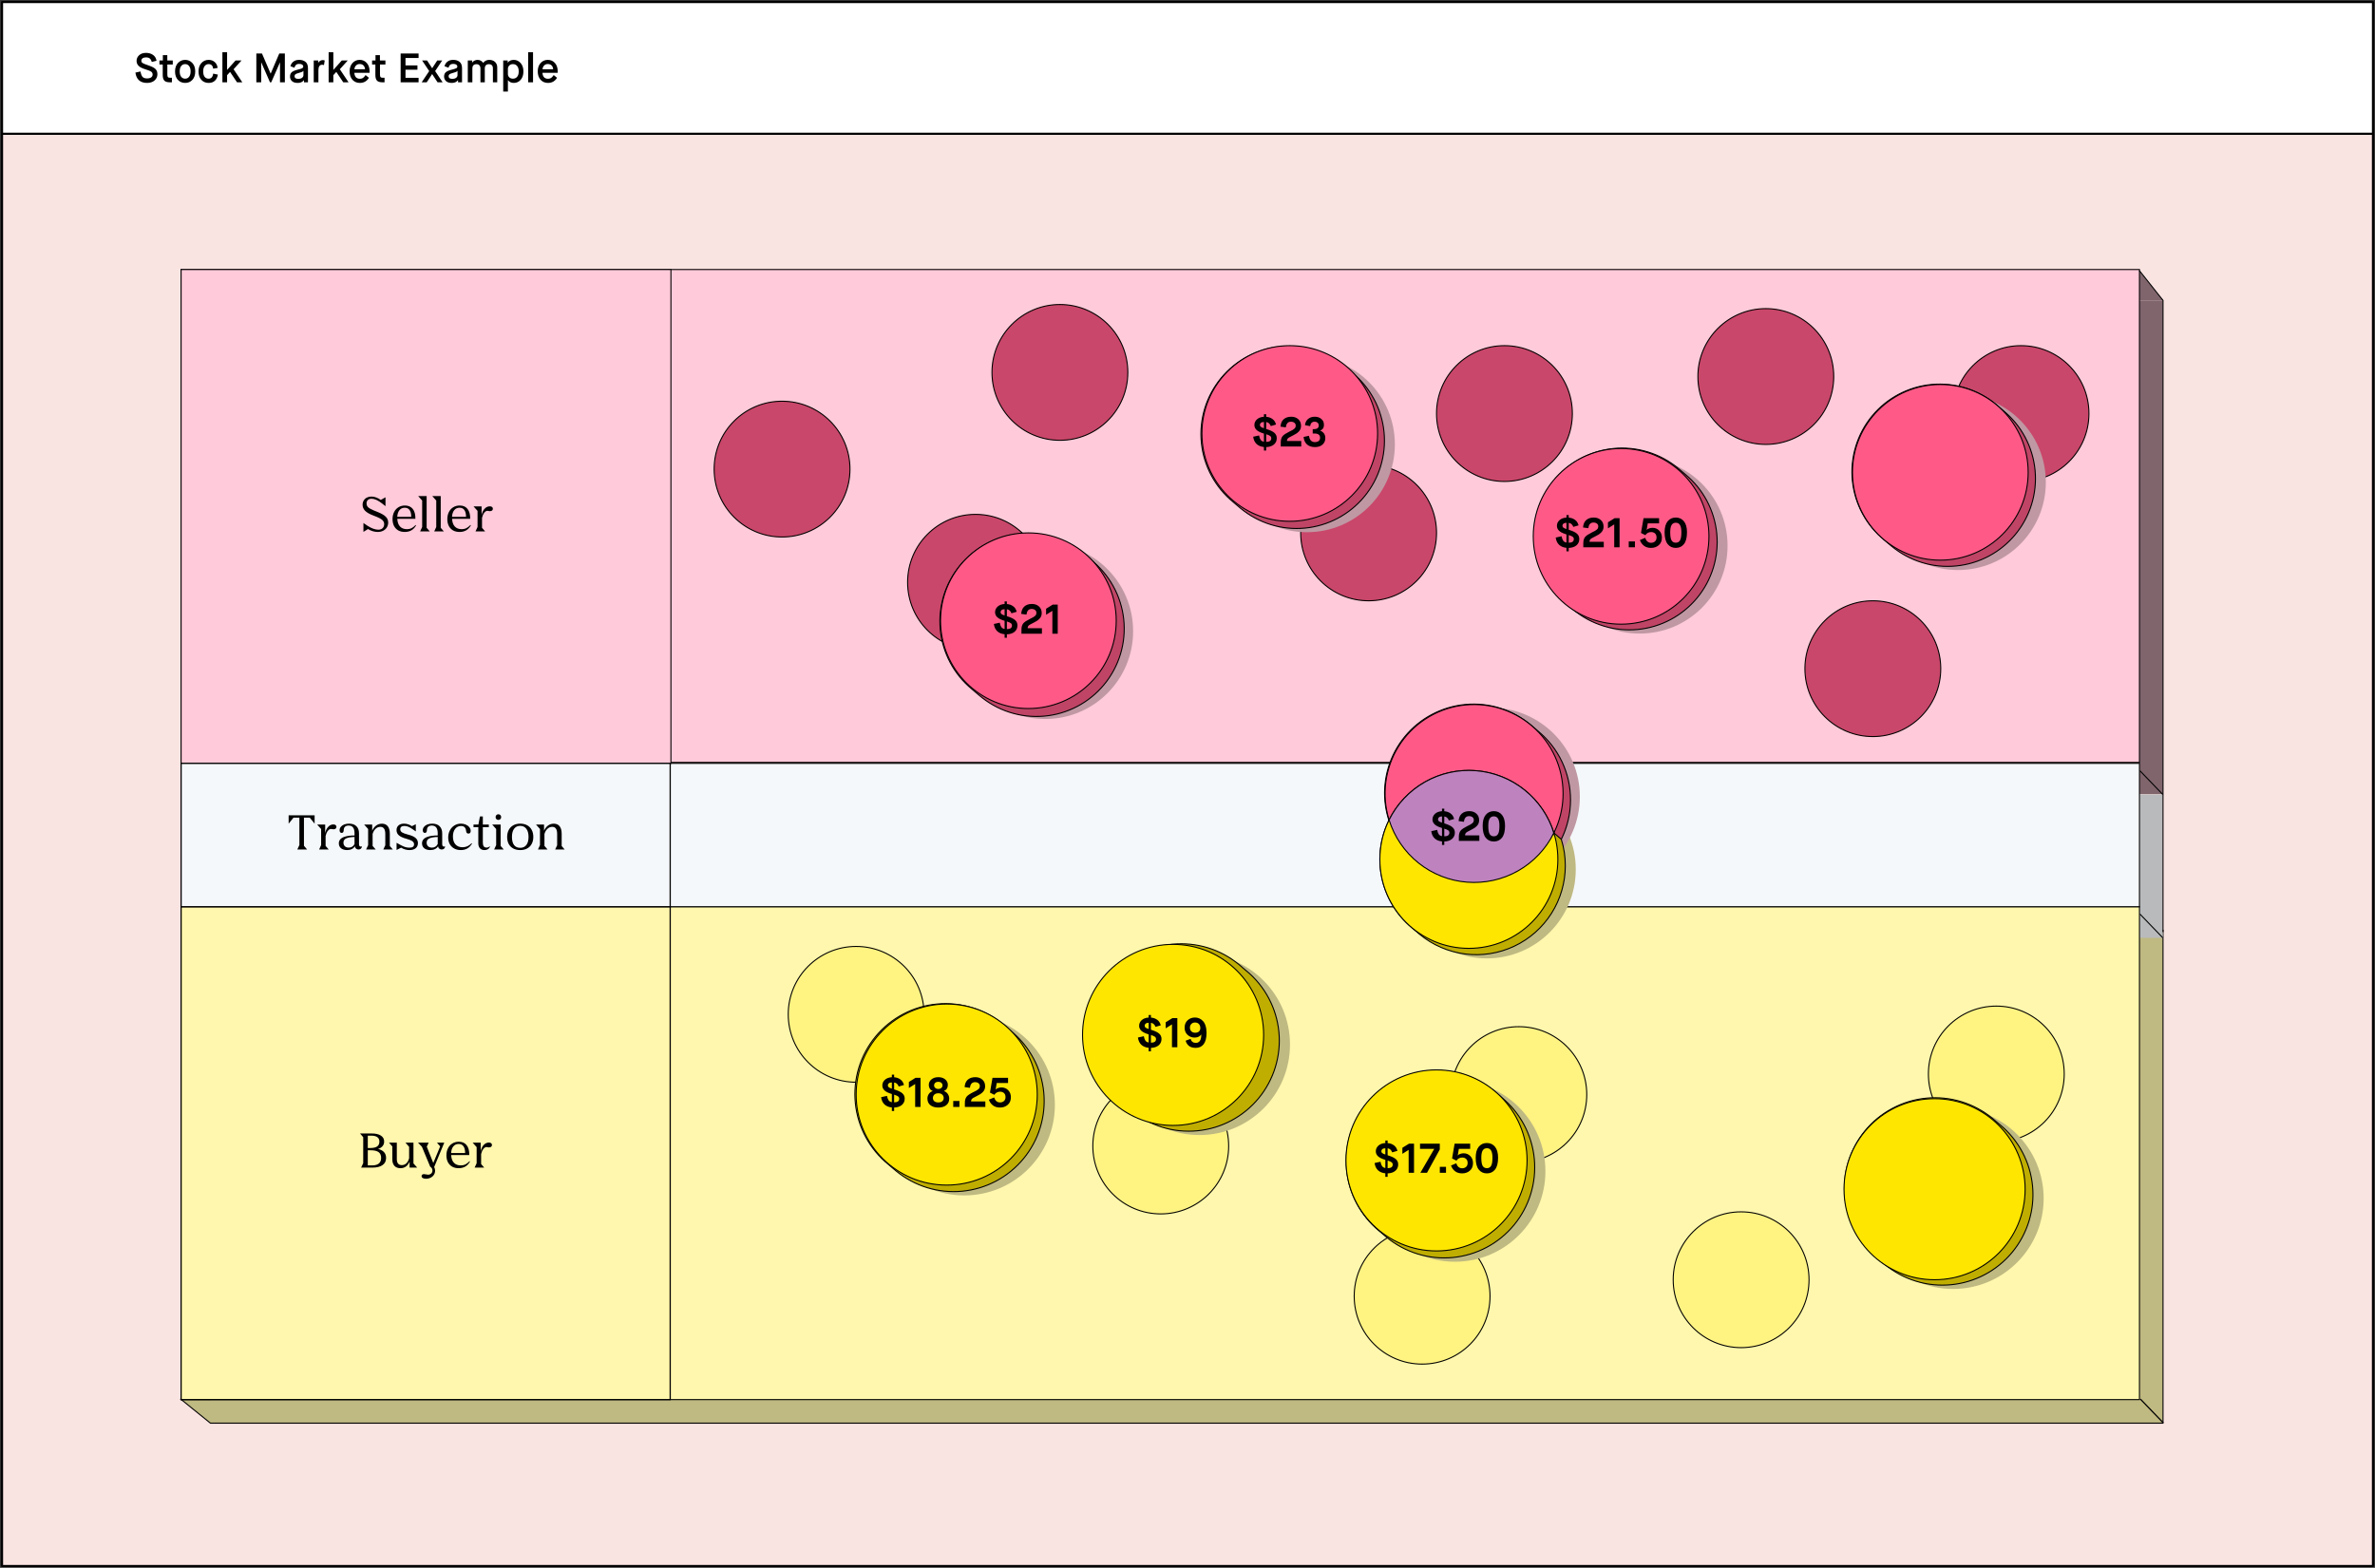 <?xml version="1.0" encoding="UTF-8"?>
<svg xmlns="http://www.w3.org/2000/svg" width="1154" height="762" viewBox="0 0 1154 762" fill="none">
  <rect x="0" y="0" width="1154" height="762" fill="#333333" stroke="none"/>
  <path d="M1153 65H1V761.139H1153V65Z" fill="#FAE4E2" stroke="black" stroke-linecap="round" stroke-linejoin="round"></path>
  <rect x="1" y="1" width="1152" height="64" fill="white" stroke="black" stroke-linecap="round" stroke-linejoin="round"></rect>
  <path d="M65.8 35.28L68.28 34.74C68.467 35.927 68.78 36.787 69.22 37.32C69.673 37.853 70.413 38.12 71.44 38.12C72.293 38.12 72.96 37.953 73.44 37.62C73.92 37.273 74.16 36.807 74.16 36.22C74.16 35.633 73.933 35.173 73.48 34.84C73.04 34.507 72.033 34.1 70.46 33.62C68.993 33.167 67.94 32.613 67.3 31.96C66.673 31.307 66.36 30.513 66.36 29.58C66.36 28.513 66.773 27.6 67.6 26.84C68.427 26.08 69.547 25.7 70.96 25.7C72.28 25.7 73.407 26.027 74.34 26.68C75.273 27.32 75.847 28.273 76.06 29.54L73.76 30.1C73.573 29.407 73.267 28.867 72.84 28.48C72.413 28.093 71.787 27.9 70.96 27.9C70.2 27.9 69.627 28.053 69.24 28.36C68.867 28.667 68.68 29.067 68.68 29.56C68.68 30.013 68.887 30.373 69.3 30.64C69.713 30.907 70.687 31.3 72.22 31.82C73.873 32.38 74.993 32.967 75.58 33.58C76.18 34.193 76.48 35.027 76.48 36.08C76.48 37.293 76.02 38.3 75.1 39.1C74.193 39.9 72.967 40.3 71.42 40.3C69.807 40.3 68.52 39.88 67.56 39.04C66.6 38.187 66.013 36.933 65.8 35.28ZM79.07 36.46V31.36H77.47V29.4H79.13V26.8H81.29V29.4H83.95V31.36H81.31V36.22C81.31 36.807 81.397 37.22 81.57 37.46C81.757 37.687 82.13 37.8 82.69 37.8H83.53V40H82.51C81.23 40 80.337 39.72 79.83 39.16C79.324 38.587 79.07 37.687 79.07 36.46ZM89.978 38.24C90.764 38.24 91.398 37.933 91.878 37.32C92.371 36.693 92.618 35.82 92.618 34.7C92.618 33.58 92.371 32.713 91.878 32.1C91.398 31.473 90.764 31.16 89.978 31.16C89.178 31.16 88.531 31.467 88.038 32.08C87.558 32.693 87.318 33.567 87.318 34.7C87.318 35.847 87.558 36.727 88.038 37.34C88.531 37.94 89.178 38.24 89.978 38.24ZM93.478 38.82C92.571 39.807 91.404 40.3 89.978 40.3C88.551 40.3 87.371 39.807 86.438 38.82C85.518 37.833 85.058 36.46 85.058 34.7C85.058 32.967 85.531 31.6 86.478 30.6C87.438 29.6 88.605 29.1 89.978 29.1C91.351 29.1 92.504 29.6 93.438 30.6C94.385 31.6 94.858 32.967 94.858 34.7C94.858 36.46 94.398 37.833 93.478 38.82ZM103.604 35.78L105.864 36.26C105.651 37.54 105.164 38.533 104.404 39.24C103.644 39.947 102.637 40.3 101.384 40.3C99.944 40.3 98.764 39.807 97.844 38.82C96.924 37.833 96.464 36.46 96.464 34.7C96.464 33.007 96.924 31.653 97.844 30.64C98.777 29.613 99.951 29.1 101.364 29.1C102.577 29.1 103.577 29.467 104.364 30.2C105.151 30.92 105.611 31.86 105.744 33.02L103.604 33.38C103.377 31.9 102.637 31.16 101.384 31.16C100.571 31.16 99.924 31.473 99.444 32.1C98.964 32.713 98.724 33.58 98.724 34.7C98.724 35.82 98.957 36.693 99.424 37.32C99.891 37.933 100.544 38.24 101.384 38.24C102.624 38.24 103.364 37.42 103.604 35.78ZM108.063 40V25.4H110.343V33.94H110.383L114.443 29.4H117.343L113.503 33.66L117.743 40H115.163L111.803 34.98H111.763L110.343 36.54V40H108.063ZM124.552 40V26H127.292L131.492 35.76H131.532L135.692 26H138.412V40H136.052V30.38H136.012L131.792 40H131.192L126.972 30.38H126.912V40H124.552ZM147.697 40V38.94H147.657C147.604 39.02 147.524 39.12 147.417 39.24C147.311 39.347 147.137 39.493 146.897 39.68C146.671 39.853 146.357 40 145.957 40.12C145.571 40.24 145.137 40.3 144.657 40.3C143.417 40.3 142.484 40.007 141.857 39.42C141.231 38.82 140.917 38.08 140.917 37.2C140.917 36.293 141.191 35.6 141.737 35.12C142.284 34.627 143.211 34.22 144.517 33.9C145.691 33.607 146.457 33.367 146.817 33.18C147.177 32.98 147.357 32.693 147.357 32.32C147.357 31.96 147.191 31.66 146.857 31.42C146.537 31.18 146.057 31.06 145.417 31.06C144.684 31.06 144.144 31.227 143.797 31.56C143.464 31.893 143.217 32.347 143.057 32.92L141.117 32.18C141.344 31.273 141.817 30.533 142.537 29.96C143.257 29.387 144.197 29.1 145.357 29.1C146.637 29.1 147.671 29.427 148.457 30.08C149.244 30.733 149.637 31.753 149.637 33.14V40H147.697ZM144.977 35.52C144.231 35.707 143.731 35.92 143.477 36.16C143.237 36.4 143.117 36.693 143.117 37.04C143.117 37.893 143.697 38.32 144.857 38.32C145.711 38.32 146.351 38.147 146.777 37.8C147.217 37.453 147.437 37.033 147.437 36.54V34.42H147.397C147.344 34.527 147.271 34.62 147.177 34.7C147.097 34.78 146.871 34.893 146.497 35.04C146.137 35.187 145.631 35.347 144.977 35.52ZM152.438 40V29.4H154.598V30.52H154.638C154.851 30.12 155.158 29.8 155.558 29.56C155.958 29.32 156.384 29.2 156.838 29.2C157.144 29.2 157.458 29.267 157.778 29.4L157.418 31.62C157.031 31.513 156.751 31.46 156.578 31.46C155.338 31.46 154.718 32.34 154.718 34.1V40H152.438ZM159.684 40V25.4H161.964V33.94H162.004L166.064 29.4H168.964L165.124 33.66L169.364 40H166.784L163.424 34.98H163.384L161.964 36.54V40H159.684ZM177.622 36.48L179.262 37.82C178.235 39.473 176.769 40.3 174.862 40.3C173.395 40.3 172.195 39.793 171.262 38.78C170.342 37.753 169.882 36.393 169.882 34.7C169.882 33.007 170.342 31.653 171.262 30.64C172.182 29.613 173.349 29.1 174.762 29.1C176.175 29.1 177.329 29.607 178.222 30.62C179.129 31.633 179.582 32.993 179.582 34.7V35.38H172.182C172.209 36.26 172.449 36.967 172.902 37.5C173.369 38.02 174.009 38.28 174.822 38.28C175.209 38.28 175.555 38.227 175.862 38.12C176.169 38.013 176.435 37.853 176.662 37.64C176.902 37.427 177.082 37.24 177.202 37.08C177.322 36.92 177.462 36.72 177.622 36.48ZM172.202 33.66H177.362C177.322 32.913 177.082 32.307 176.642 31.84C176.202 31.36 175.575 31.12 174.762 31.12C174.002 31.12 173.395 31.373 172.942 31.88C172.489 32.387 172.242 32.98 172.202 33.66ZM182.391 36.46V31.36H180.791V29.4H182.451V26.8H184.611V29.4H187.271V31.36H184.631V36.22C184.631 36.807 184.717 37.22 184.891 37.46C185.077 37.687 185.451 37.8 186.011 37.8H186.851V40H185.831C184.551 40 183.657 39.72 183.151 39.16C182.644 38.587 182.391 37.687 182.391 36.46ZM194.669 40V26H203.389V28.18H197.029V31.78H202.829V33.88H197.029V37.82H203.389V40H194.669ZM204.89 40L208.55 34.54L205.11 29.4H207.51L209.97 33.14H210.01L212.45 29.4H214.85L211.43 34.54L215.07 40H212.61L209.99 36.02H209.95L207.35 40H204.89ZM222.56 40V38.94H222.52C222.467 39.02 222.387 39.12 222.28 39.24C222.174 39.347 222 39.493 221.76 39.68C221.534 39.853 221.22 40 220.82 40.12C220.434 40.24 220 40.3 219.52 40.3C218.28 40.3 217.347 40.007 216.72 39.42C216.094 38.82 215.78 38.08 215.78 37.2C215.78 36.293 216.054 35.6 216.6 35.12C217.147 34.627 218.074 34.22 219.38 33.9C220.554 33.607 221.32 33.367 221.68 33.18C222.04 32.98 222.22 32.693 222.22 32.32C222.22 31.96 222.054 31.66 221.72 31.42C221.4 31.18 220.92 31.06 220.28 31.06C219.547 31.06 219.007 31.227 218.66 31.56C218.327 31.893 218.08 32.347 217.92 32.92L215.98 32.18C216.207 31.273 216.68 30.533 217.4 29.96C218.12 29.387 219.06 29.1 220.22 29.1C221.5 29.1 222.534 29.427 223.32 30.08C224.107 30.733 224.5 31.753 224.5 33.14V40H222.56ZM219.84 35.52C219.094 35.707 218.594 35.92 218.34 36.16C218.1 36.4 217.98 36.693 217.98 37.04C217.98 37.893 218.56 38.32 219.72 38.32C220.574 38.32 221.214 38.147 221.64 37.8C222.08 37.453 222.3 37.033 222.3 36.54V34.42H222.26C222.207 34.527 222.134 34.62 222.04 34.7C221.96 34.78 221.734 34.893 221.36 35.04C221 35.187 220.494 35.347 219.84 35.52ZM227.301 40V29.4H229.381V30.42H229.421C229.674 30.033 230.034 29.72 230.501 29.48C230.981 29.227 231.494 29.1 232.041 29.1C232.641 29.1 233.181 29.24 233.661 29.52C234.141 29.787 234.507 30.133 234.761 30.56H234.801C235.067 30.147 235.454 29.8 235.961 29.52C236.467 29.24 237.027 29.1 237.641 29.1C238.854 29.1 239.814 29.433 240.521 30.1C241.241 30.767 241.601 31.653 241.601 32.76V40H239.501V33.28C239.501 31.893 238.847 31.2 237.541 31.2C236.901 31.2 236.407 31.38 236.061 31.74C235.727 32.087 235.561 32.553 235.561 33.14V40H233.441V33.28C233.441 32.64 233.274 32.133 232.941 31.76C232.621 31.387 232.141 31.2 231.501 31.2C230.847 31.2 230.354 31.38 230.021 31.74C229.687 32.1 229.521 32.567 229.521 33.14V40H227.301ZM246.788 33.46V36.02C246.788 36.633 247.014 37.16 247.468 37.6C247.921 38.027 248.508 38.24 249.228 38.24C250.094 38.24 250.781 37.933 251.288 37.32C251.794 36.707 252.048 35.833 252.048 34.7C252.048 33.567 251.788 32.693 251.268 32.08C250.761 31.467 250.081 31.16 249.228 31.16C248.494 31.16 247.901 31.387 247.448 31.84C247.008 32.293 246.788 32.833 246.788 33.46ZM244.508 44.5V29.4H246.688V30.42H246.728C247.408 29.54 248.381 29.1 249.648 29.1C250.928 29.1 252.028 29.607 252.948 30.62C253.868 31.633 254.328 32.993 254.328 34.7C254.328 36.42 253.881 37.787 252.988 38.8C252.108 39.8 251.001 40.3 249.668 40.3C248.454 40.3 247.508 39.86 246.828 38.98H246.788V44.5H244.508ZM256.637 40V25.4H258.997V40H256.637ZM269.028 36.48L270.668 37.82C269.642 39.473 268.175 40.3 266.268 40.3C264.802 40.3 263.602 39.793 262.668 38.78C261.748 37.753 261.288 36.393 261.288 34.7C261.288 33.007 261.748 31.653 262.668 30.64C263.588 29.613 264.755 29.1 266.168 29.1C267.582 29.1 268.735 29.607 269.628 30.62C270.535 31.633 270.988 32.993 270.988 34.7V35.38H263.588C263.615 36.26 263.855 36.967 264.308 37.5C264.775 38.02 265.415 38.28 266.228 38.28C266.615 38.28 266.962 38.227 267.268 38.12C267.575 38.013 267.842 37.853 268.068 37.64C268.308 37.427 268.488 37.24 268.608 37.08C268.728 36.92 268.868 36.72 269.028 36.48ZM263.608 33.66H268.768C268.728 32.913 268.488 32.307 268.048 31.84C267.608 31.36 266.982 31.12 266.168 31.12C265.408 31.12 264.802 31.373 264.348 31.88C263.895 32.387 263.648 32.98 263.608 33.66Z" fill="black"></path>
  <path d="M1051 146H310V386H1051V146Z" fill="#80656D"></path>
  <path d="M1039 131L1051 146H1039V131Z" fill="#80656D"></path>
  <path d="M1051 452.153V691.71H102.244L88 680.171H102.244V452.153H1051Z" fill="#BFB982" stroke="black" stroke-width="0.5" stroke-miterlimit="10"></path>
  <path d="M1050.9 386.168H310.042V455.815H1050.9V386.168Z" fill="#B8BABB"></path>
  <path d="M1039.55 131H88V370.557H1039.55V131Z" fill="#FFCAD9" stroke="black" stroke-width="0.5" stroke-miterlimit="10"></path>
  <path d="M474 316C492.225 316 507 301.225 507 283C507 264.775 492.225 250 474 250C455.775 250 441 264.775 441 283C441 301.225 455.775 316 474 316Z" fill="#C9476A" stroke="black" stroke-width="0.5" stroke-miterlimit="10"></path>
  <path d="M380 261C398.225 261 413 246.225 413 228C413 209.775 398.225 195 380 195C361.775 195 347 209.775 347 228C347 246.225 361.775 261 380 261Z" fill="#C9476A" stroke="black" stroke-width="0.5" stroke-miterlimit="10"></path>
  <path d="M515 214C533.225 214 548 199.225 548 181C548 162.775 533.225 148 515 148C496.775 148 482 162.775 482 181C482 199.225 496.775 214 515 214Z" fill="#C9476A" stroke="black" stroke-width="0.5" stroke-miterlimit="10"></path>
  <path d="M731 234C749.225 234 764 219.225 764 201C764 182.775 749.225 168 731 168C712.775 168 698 182.775 698 201C698 219.225 712.775 234 731 234Z" fill="#C9476A" stroke="black" stroke-width="0.5" stroke-miterlimit="10"></path>
  <path d="M665 292C683.225 292 698 277.225 698 259C698 240.775 683.225 226 665 226C646.775 226 632 240.775 632 259C632 277.225 646.775 292 665 292Z" fill="#C9476A" stroke="black" stroke-width="0.5" stroke-miterlimit="10"></path>
  <path d="M858 216C876.225 216 891 201.225 891 183C891 164.775 876.225 150 858 150C839.775 150 825 164.775 825 183C825 201.225 839.775 216 858 216Z" fill="#C9476A" stroke="black" stroke-width="0.5" stroke-miterlimit="10"></path>
  <path d="M982 234C1000.23 234 1015 219.225 1015 201C1015 182.775 1000.23 168 982 168C963.775 168 949 182.775 949 201C949 219.225 963.775 234 982 234Z" fill="#C9476A" stroke="black" stroke-width="0.5" stroke-miterlimit="10"></path>
  <path d="M910 358C928.225 358 943 343.225 943 325C943 306.775 928.225 292 910 292C891.775 292 877 306.775 877 325C877 343.225 891.775 358 910 358Z" fill="#C9476A" stroke="black" stroke-width="0.5" stroke-miterlimit="10"></path>
  <path d="M1039.55 440.7H88V680.257H1039.55V440.7Z" fill="#FFF7AD" stroke="black" stroke-width="0.5" stroke-miterlimit="10"></path>
  <path d="M416 526C434.225 526 449 511.225 449 493C449 474.775 434.225 460 416 460C397.775 460 383 474.775 383 493C383 511.225 397.775 526 416 526Z" fill="#FFF382" stroke="black" stroke-width="0.5" stroke-miterlimit="10"></path>
  <path d="M564 590C582.225 590 597 575.225 597 557C597 538.775 582.225 524 564 524C545.775 524 531 538.775 531 557C531 575.225 545.775 590 564 590Z" fill="#FFF382" stroke="black" stroke-width="0.5" stroke-miterlimit="10"></path>
  <path d="M691 663C709.225 663 724 648.225 724 630C724 611.775 709.225 597 691 597C672.775 597 658 611.775 658 630C658 648.225 672.775 663 691 663Z" fill="#FFF382" stroke="black" stroke-width="0.5" stroke-miterlimit="10"></path>
  <path d="M738 565C756.225 565 771 550.225 771 532C771 513.775 756.225 499 738 499C719.775 499 705 513.775 705 532C705 550.225 719.775 565 738 565Z" fill="#FFF382" stroke="black" stroke-width="0.5" stroke-miterlimit="10"></path>
  <path d="M846 655C864.225 655 879 640.225 879 622C879 603.775 864.225 589 846 589C827.775 589 813 603.775 813 622C813 640.225 827.775 655 846 655Z" fill="#FFF382" stroke="black" stroke-width="0.5" stroke-miterlimit="10"></path>
  <path d="M970 555C988.225 555 1003 540.225 1003 522C1003 503.775 988.225 489 970 489C951.775 489 937 503.775 937 522C937 540.225 951.775 555 970 555Z" fill="#FFF382" stroke="black" stroke-width="0.5" stroke-miterlimit="10"></path>
  <path d="M1039.55 371.028H88V440.7H1039.55V371.028Z" fill="#F5F8FA" stroke="black" stroke-width="0.5" stroke-miterlimit="10"></path>
  <path d="M326 131H88V371H326V131Z" fill="#FFCAD9" stroke="black" stroke-width="0.5" stroke-miterlimit="10"></path>
  <path d="M325.648 440.7H88V680.257H325.648V440.7Z" fill="#FFF7AD" stroke="black" stroke-width="0.603" stroke-miterlimit="10"></path>
  <path d="M325.648 371.028H88V440.7H325.648V371.028Z" fill="#F5F8FA" stroke="black" stroke-width="0.603" stroke-miterlimit="10"></path>
  <path d="M582.801 551.667C607.101 551.667 626.799 531.968 626.799 507.669C626.799 483.369 607.101 463.671 582.801 463.671C558.502 463.671 538.803 483.369 538.803 507.669C538.803 531.968 558.502 551.667 582.801 551.667Z" fill="#BFB982"></path>
  <path d="M605.609 471.88L605.548 471.832L605.488 471.777L605.428 471.729L605.367 471.675L605.307 471.627L605.247 471.572L605.186 471.524L605.126 471.47L605.066 471.421L605.005 471.367L604.945 471.319L604.885 471.265L604.824 471.216L604.764 471.162L604.704 471.114L604.644 471.059L604.583 471.011L604.523 470.957L604.463 470.909L604.402 470.854L604.342 470.806L604.282 470.752L604.221 470.704L604.161 470.649L604.101 470.601L604.04 470.547L603.98 470.499L603.92 470.444L603.859 470.396L603.799 470.342L603.739 470.293L603.678 470.239L603.624 470.167L603.564 470.112L603.503 470.064L603.443 470.01L603.383 469.962L603.323 469.907L603.262 469.859L603.202 469.805L603.142 469.757L603.081 469.702L603.021 469.654L602.961 469.6L602.9 469.545C602.878 469.533 602.857 469.517 602.84 469.497L602.78 469.449L602.719 469.395L602.659 469.346L602.599 469.292L602.538 469.244L602.478 469.19L602.418 469.135C602.395 469.123 602.375 469.106 602.357 469.087L602.297 469.033C602.274 469.02 602.254 469.004 602.237 468.984L602.176 468.93C602.154 468.918 602.133 468.901 602.116 468.882L602.056 468.828C602.033 468.815 602.013 468.799 601.995 468.779C597.539 465.101 592.402 462.337 586.878 460.645C581.353 458.952 575.55 458.364 569.798 458.914C564.046 459.465 558.459 461.143 553.356 463.852C548.253 466.562 543.733 470.25 540.055 474.706C536.377 479.162 533.613 484.299 531.92 489.824C530.228 495.348 529.64 501.152 530.19 506.903C530.74 512.655 532.418 518.242 535.128 523.345C537.837 528.449 541.525 532.968 545.982 536.646L546.042 536.7L546.102 536.749L546.163 536.803L546.223 536.851L546.283 536.906L546.344 536.954L546.404 537.008L546.464 537.056L546.525 537.111L546.585 537.159L546.645 537.213L546.706 537.268C546.728 537.28 546.749 537.296 546.766 537.316L546.826 537.37C546.849 537.383 546.869 537.399 546.886 537.418L546.947 537.473C546.969 537.485 546.99 537.502 547.007 537.521L547.067 537.575C547.09 537.588 547.11 537.604 547.128 537.623L547.188 537.678C547.211 537.69 547.231 537.707 547.248 537.726L547.309 537.78C547.331 537.793 547.352 537.809 547.369 537.828L547.429 537.883C547.452 537.895 547.472 537.912 547.49 537.931L547.55 537.985C547.573 537.998 547.593 538.014 547.61 538.034L547.671 538.088C547.693 538.101 547.714 538.117 547.731 538.136L547.791 538.19L547.852 538.239L547.912 538.293C547.935 538.306 547.955 538.322 547.972 538.341L548.033 538.395C548.055 538.408 548.076 538.424 548.093 538.444L548.153 538.498L548.214 538.546L548.274 538.601L548.334 538.649L548.394 538.703L548.455 538.751L548.515 538.806L548.575 538.854L548.636 538.908L548.696 538.956L548.756 539.011L548.817 539.059L548.877 539.113L548.937 539.162L548.998 539.216L549.058 539.264L549.118 539.318L549.179 539.367L549.239 539.421L549.305 539.469L549.36 539.523L549.42 539.572L549.48 539.626L549.541 539.674L549.601 539.729C554.057 543.407 559.195 546.171 564.72 547.863C570.245 549.556 576.049 550.143 581.801 549.593C587.553 549.042 593.14 547.364 598.243 544.654C603.347 541.944 607.866 538.256 611.544 533.799C615.222 529.342 617.986 524.205 619.679 518.68C621.371 513.155 621.959 507.351 621.408 501.599C620.858 495.847 619.18 490.26 616.47 485.157C613.76 480.053 610.071 475.534 605.615 471.856L605.609 471.88Z" fill="#BFAD00" stroke="black" stroke-width="0.5" stroke-miterlimit="10"></path>
  <path d="M569.998 546.996C594.297 546.996 613.996 527.297 613.996 502.998C613.996 478.699 594.297 459 569.998 459C545.699 459 526 478.699 526 502.998C526 527.297 545.699 546.996 569.998 546.996Z" fill="#FFE600" stroke="black" stroke-width="0.5" stroke-miterlimit="10"></path>
  <g style="mix-blend-mode:multiply">
    <path d="M951.378 277.054C974.951 277.054 994.061 257.945 994.061 234.371C994.061 210.798 974.951 191.688 951.378 191.688C927.805 191.688 908.695 210.798 908.695 234.371C908.695 257.945 927.805 277.054 951.378 277.054Z" fill="#BF98A3"></path>
  </g>
  <path d="M973.503 199.676C973.481 199.663 973.46 199.647 973.443 199.628L973.383 199.579L973.328 199.531L973.268 199.477L973.208 199.429L973.148 199.38L973.093 199.332L973.033 199.278L972.973 199.229L972.918 199.181L972.858 199.133L972.798 199.079L972.743 199.03L972.683 198.982L972.623 198.934L972.562 198.88L972.508 198.831L972.448 198.783C972.431 198.764 972.41 198.748 972.388 198.735L972.333 198.681C972.311 198.668 972.29 198.652 972.273 198.632L972.213 198.584C972.195 198.565 972.175 198.548 972.152 198.536L972.098 198.482C972.075 198.469 972.055 198.453 972.038 198.433L971.977 198.385L971.923 198.337L971.863 198.282L971.802 198.234L971.742 198.186L971.688 198.138L971.627 198.083L971.567 198.035L971.513 197.987L971.453 197.939L971.392 197.884L971.338 197.836L971.278 197.788L971.217 197.74L971.157 197.685L971.103 197.637L971.042 197.589L970.982 197.534L970.928 197.486C970.905 197.474 970.885 197.457 970.867 197.438L970.807 197.39L970.753 197.341L970.692 197.287L970.632 197.239C970.615 197.22 970.594 197.203 970.572 197.191L970.518 197.142L970.457 197.088L970.397 197.04L970.343 196.992L970.282 196.937L970.222 196.889L970.162 196.841L970.107 196.793L970.047 196.738L969.987 196.69C965.671 193.064 960.679 190.328 955.301 188.641C949.922 186.954 944.262 186.35 938.648 186.862C933.034 187.375 927.578 188.994 922.593 191.627C917.609 194.26 913.195 197.854 909.607 202.202C906.019 206.55 903.328 211.565 901.689 216.959C900.051 222.353 899.496 228.018 900.059 233.627C900.621 239.236 902.289 244.678 904.966 249.639C907.643 254.599 911.276 258.981 915.656 262.53L915.71 262.578L915.771 262.633L915.831 262.681L915.885 262.729L915.945 262.777L916.006 262.832L916.066 262.88L916.12 262.928L916.181 262.976L916.241 263.031L916.295 263.079L916.356 263.127C916.373 263.147 916.393 263.163 916.416 263.175L916.47 263.23C916.493 263.242 916.513 263.259 916.531 263.278L916.591 263.326C916.608 263.346 916.629 263.362 916.651 263.375L916.705 263.429C916.728 263.441 916.749 263.458 916.766 263.477L916.826 263.525L916.88 263.58C916.903 263.592 916.923 263.609 916.941 263.628L917.001 263.676C917.018 263.695 917.039 263.712 917.061 263.724L917.116 263.773L917.176 263.827L917.236 263.875L917.291 263.923L917.351 263.978L917.411 264.026L917.465 264.074L917.526 264.122L917.586 264.177L917.64 264.225C917.663 264.238 917.683 264.254 917.701 264.273L917.761 264.322L917.821 264.376L917.876 264.424L917.936 264.472C917.953 264.492 917.974 264.508 917.996 264.521L918.051 264.575C918.073 264.588 918.094 264.604 918.111 264.623L918.171 264.671C918.189 264.691 918.209 264.707 918.232 264.72L918.286 264.774C918.308 264.787 918.329 264.803 918.346 264.822L918.407 264.87L918.461 264.919L918.521 264.973L918.581 265.021L918.636 265.07L918.696 265.118L918.756 265.172L918.817 265.22L918.871 265.269L918.931 265.317L918.992 265.371L919.046 265.419L919.106 265.468L919.167 265.516C923.49 269.084 928.473 271.765 933.833 273.407C939.192 275.049 944.822 275.619 950.402 275.085C955.982 274.551 961.402 272.923 966.352 270.294C971.303 267.665 975.687 264.087 979.255 259.764C982.823 255.441 985.504 250.458 987.146 245.098C988.788 239.739 989.358 234.109 988.824 228.529C988.29 222.949 986.662 217.529 984.033 212.579C981.405 207.628 977.827 203.244 973.503 199.676V199.676Z" fill="#BF4465" stroke="black" stroke-width="0.5" stroke-miterlimit="10"></path>
  <path d="M942.794 272.254C966.367 272.254 985.477 253.144 985.477 229.571C985.477 205.997 966.367 186.888 942.794 186.888C919.221 186.888 900.111 205.997 900.111 229.571C900.111 253.144 919.221 272.254 942.794 272.254Z" fill="#FF5A87" stroke="black" stroke-width="0.5" stroke-miterlimit="10"></path>
  <path d="M1039.78 374.616L1050.91 386.168" stroke="black" stroke-width="0.5" stroke-miterlimit="10"></path>
  <path d="M1039.78 444.264L1050.91 455.816" stroke="black" stroke-width="0.5" stroke-miterlimit="10"></path>
  <path d="M1040 680L1051.12 691.551" stroke="black" stroke-width="0.603" stroke-miterlimit="10"></path>
  <g style="mix-blend-mode:multiply">
    <path d="M949.001 626.469C973.3 626.469 992.999 606.77 992.999 582.471C992.999 558.172 973.3 538.473 949.001 538.473C924.702 538.473 905.003 558.172 905.003 582.471C905.003 606.77 924.702 626.469 949.001 626.469Z" fill="#BFB982"></path>
  </g>
  <path d="M971.808 546.682L971.748 546.634L971.688 546.579L971.627 546.531L971.567 546.477L971.507 546.423L971.446 546.374L971.386 546.326L971.326 546.272L971.265 546.217L971.205 546.169L971.145 546.121L971.084 546.067L971.024 546.018L970.964 545.964L970.904 545.91L970.843 545.862L970.783 545.807C970.76 545.795 970.74 545.778 970.723 545.759L970.662 545.705L970.602 545.656L970.542 545.602C970.519 545.589 970.499 545.573 970.481 545.554L970.421 545.5C970.398 545.487 970.378 545.471 970.361 545.451L970.3 545.397C970.278 545.384 970.257 545.368 970.24 545.349L970.18 545.295L970.119 545.246L970.059 545.192L969.999 545.144L969.938 545.089C969.916 545.077 969.895 545.06 969.878 545.041L969.818 544.987L969.757 544.939L969.697 544.884C969.674 544.872 969.654 544.855 969.637 544.836L969.576 544.782L969.516 544.734L969.456 544.679L969.396 544.631L969.335 544.577L969.275 544.528L969.215 544.474L969.154 544.426L969.094 544.372L969.034 544.323L968.973 544.269L968.913 544.221L968.853 544.167L968.792 544.118L968.732 544.064L968.672 544.016L968.611 543.961L968.551 543.913L968.491 543.859L968.43 543.811L968.37 543.756L968.31 543.708L968.249 543.654L968.189 543.599C963.733 539.922 958.595 537.157 953.07 535.465C947.545 533.773 941.741 533.185 935.989 533.735C930.237 534.286 924.65 535.964 919.547 538.674C914.443 541.384 909.924 545.072 906.246 549.529C902.568 553.986 899.804 559.123 898.111 564.648C896.419 570.173 895.831 575.977 896.382 581.729C896.932 587.481 898.61 593.068 901.32 598.171C904.03 603.275 907.719 607.794 912.175 611.472L912.236 611.521L912.296 611.575L912.356 611.629C912.379 611.642 912.399 611.658 912.417 611.677L912.477 611.732C912.5 611.744 912.52 611.761 912.537 611.78L912.598 611.834C912.62 611.847 912.641 611.863 912.658 611.883L912.718 611.937C912.741 611.949 912.761 611.966 912.779 611.985L912.839 612.039C912.861 612.052 912.882 612.068 912.899 612.088L912.959 612.142C912.982 612.155 913.002 612.171 913.02 612.19L913.08 612.244C913.103 612.257 913.123 612.273 913.14 612.293L913.201 612.347C913.223 612.36 913.244 612.376 913.261 612.395L913.321 612.45L913.382 612.498L913.442 612.552L913.502 612.6L913.563 612.655L913.623 612.703L913.683 612.757L913.744 612.805L913.804 612.86L913.864 612.908L913.925 612.962L913.985 613.011L914.045 613.065L914.106 613.113L914.166 613.167L914.226 613.216L914.287 613.27L914.347 613.318L914.407 613.372L914.467 613.421L914.528 613.475L914.588 613.523L914.648 613.578L914.709 613.626L914.769 613.68L914.829 613.728L914.89 613.783L914.95 613.831L915.01 613.885L915.071 613.933L915.131 613.988L915.191 614.042C915.214 614.055 915.234 614.071 915.252 614.09L915.312 614.145C915.335 614.157 915.355 614.174 915.372 614.193L915.433 614.241L915.493 614.295L915.553 614.35C915.576 614.362 915.596 614.379 915.614 614.398L915.674 614.452C915.696 614.465 915.717 614.481 915.734 614.5L915.795 614.555C924.795 621.983 936.378 625.531 947.994 624.419C959.611 623.307 970.31 617.626 977.738 608.625C985.166 599.625 988.714 588.042 987.602 576.426C986.49 564.809 980.809 554.11 971.808 546.682V546.682Z" fill="#BFAD00" stroke="black" stroke-width="0.5" stroke-miterlimit="10"></path>
  <path d="M939.998 621.996C964.297 621.996 983.996 602.297 983.996 577.998C983.996 553.699 964.297 534 939.998 534C915.699 534 896 553.699 896 577.998C896 602.297 915.699 621.996 939.998 621.996Z" fill="#FFE600" stroke="black" stroke-width="0.5" stroke-miterlimit="10"></path>
  <g style="mix-blend-mode:multiply">
    <path d="M706.91 613.238C731.209 613.238 750.908 593.539 750.908 569.24C750.908 544.94 731.209 525.242 706.91 525.242C682.61 525.242 662.912 544.94 662.912 569.24C662.912 593.539 682.61 613.238 706.91 613.238Z" fill="#BFB982"></path>
  </g>
  <path d="M729.717 533.458L729.657 533.403L729.584 533.343L729.524 533.289L729.464 533.241L729.403 533.186L729.343 533.138L729.283 533.084L729.222 533.036L729.162 532.981L729.102 532.933L729.041 532.879L728.981 532.83L728.921 532.776L728.86 532.728L728.8 532.674L728.74 532.625L728.68 532.571L728.619 532.523L728.559 532.468L728.499 532.42L728.438 532.366L728.378 532.318L728.318 532.263L728.257 532.209L728.197 532.161L728.137 532.107L728.076 532.058L728.016 532.01L727.956 531.956L727.895 531.901L727.835 531.853L727.775 531.799C727.752 531.786 727.732 531.77 727.714 531.751L727.654 531.696L727.594 531.648L727.533 531.594C727.511 531.581 727.49 531.565 727.473 531.546L727.413 531.491C727.39 531.479 727.37 531.462 727.352 531.443L727.292 531.389C727.27 531.376 727.249 531.36 727.232 531.341L727.172 531.286C727.149 531.274 727.129 531.257 727.111 531.238L727.051 531.184C727.028 531.171 727.008 531.155 726.991 531.135L726.93 531.081C726.908 531.068 726.887 531.052 726.87 531.033L726.81 530.979L726.749 530.93L726.689 530.876L726.629 530.828L726.568 530.773L726.508 530.725L726.448 530.671L726.387 530.623L726.327 530.568L726.267 530.52L726.206 530.466L726.146 530.418L726.086 530.363C721.628 526.686 716.49 523.923 710.965 522.232C705.44 520.54 699.635 519.954 693.884 520.505C688.132 521.057 682.545 522.736 677.442 525.447C672.339 528.158 667.82 531.847 664.142 536.305C660.465 540.762 657.702 545.9 656.011 551.426C654.319 556.951 653.733 562.755 654.284 568.507C654.836 574.259 656.515 579.846 659.226 584.949C661.937 590.052 665.627 594.571 670.084 598.248C670.107 598.261 670.127 598.277 670.144 598.296L670.205 598.351L670.265 598.399L670.325 598.453C670.348 598.466 670.368 598.482 670.386 598.502L670.446 598.556C670.469 598.569 670.489 598.585 670.506 598.604L670.567 598.658L670.627 598.707L670.687 598.761L670.748 598.809L670.808 598.863L670.868 598.912L670.928 598.966L670.989 599.014L671.049 599.069L671.109 599.117L671.17 599.171L671.23 599.219L671.29 599.274L671.351 599.322L671.411 599.376L671.471 599.424L671.532 599.479L671.592 599.527L671.652 599.581L671.713 599.63L671.773 599.684L671.833 599.732L671.894 599.786L671.954 599.841C671.977 599.853 671.997 599.87 672.014 599.889L672.075 599.937L672.135 599.991L672.195 600.04L672.256 600.094L672.316 600.142L672.376 600.197L672.436 600.245L672.497 600.299L672.557 600.353C672.58 600.366 672.6 600.382 672.617 600.402L672.678 600.456C672.7 600.469 672.721 600.485 672.738 600.504L672.798 600.559C672.821 600.571 672.841 600.587 672.859 600.607L672.919 600.661C672.942 600.674 672.962 600.69 672.979 600.709L673.04 600.764C673.062 600.776 673.083 600.793 673.1 600.812L673.16 600.866C673.183 600.879 673.203 600.895 673.221 600.914L673.281 600.969C673.304 600.981 673.324 600.998 673.341 601.017L673.408 601.071L673.462 601.119L673.522 601.174C673.545 601.186 673.565 601.203 673.583 601.222L673.643 601.276C673.666 601.289 673.686 601.305 673.703 601.325C678.159 605.003 683.296 607.767 688.821 609.459C694.345 611.152 700.149 611.74 705.901 611.19C711.652 610.639 717.239 608.961 722.343 606.252C727.446 603.542 731.966 599.854 735.644 595.398C739.321 590.942 742.086 585.805 743.778 580.28C745.471 574.756 746.059 568.952 745.509 563.201C744.958 557.449 743.28 551.862 740.571 546.759C737.861 541.655 734.173 537.136 729.717 533.458V533.458Z" fill="#BFAD00" stroke="black" stroke-width="0.5" stroke-miterlimit="10"></path>
  <path d="M697.998 607.996C722.297 607.996 741.996 588.297 741.996 563.998C741.996 539.699 722.297 520 697.998 520C673.699 520 654 539.699 654 563.998C654 588.297 673.699 607.996 697.998 607.996Z" fill="#FFE600" stroke="black" stroke-width="0.5" stroke-miterlimit="10"></path>
  <path d="M667.91 565.269L670.781 564.642C670.943 565.572 671.199 566.286 671.549 566.785C671.9 567.27 672.426 567.574 673.127 567.695V563.732C671.442 563.233 670.249 562.647 669.548 561.973C668.847 561.299 668.496 560.497 668.496 559.567C668.496 558.515 668.907 557.605 669.73 556.837C670.565 556.069 671.698 555.644 673.127 555.563V554.33H674.239V555.583C675.452 555.678 676.476 556.042 677.312 556.675C678.161 557.295 678.727 558.185 679.01 559.344L676.463 560.092C676.031 558.92 675.29 558.266 674.239 558.131V561.488C676.193 562.081 677.534 562.721 678.262 563.408C679.004 564.082 679.374 564.932 679.374 565.956C679.374 567.237 678.916 568.268 677.999 569.05C677.083 569.832 675.829 570.249 674.239 570.303V571.982H673.127V570.263C671.671 570.128 670.484 569.643 669.568 568.807C668.665 567.958 668.112 566.778 667.91 565.269ZM674.239 564.055V567.776C675.02 567.776 675.627 567.634 676.058 567.351C676.49 567.055 676.705 566.623 676.705 566.057C676.705 565.572 676.537 565.194 676.2 564.925C675.863 564.642 675.209 564.352 674.239 564.055ZM671.185 559.526C671.185 559.904 671.327 560.207 671.61 560.436C671.893 560.665 672.399 560.894 673.127 561.124V558.091C672.453 558.118 671.961 558.266 671.65 558.536C671.34 558.805 671.185 559.135 671.185 559.526ZM684.454 570V558.879L681.401 560.8V557.868L684.656 555.846H687.062V570H684.454ZM690.148 570L696.881 558.414V558.374H689.986V555.846H699.591V558.677L693.383 570H690.148ZM699.598 570V567.129H702.611V570H699.598ZM705.029 566.482L707.597 565.39C707.813 566.131 708.163 566.724 708.649 567.169C709.147 567.601 709.747 567.816 710.448 567.816C711.216 567.816 711.85 567.594 712.349 567.149C712.861 566.704 713.117 566.057 713.117 565.208C713.117 564.359 712.868 563.712 712.369 563.267C711.87 562.822 711.25 562.6 710.509 562.6C709.296 562.6 708.352 563.105 707.678 564.116L705.555 563.044L706.788 555.846H714.35V558.374H708.851L708.305 561.568L708.325 561.589C708.392 561.481 708.52 561.36 708.709 561.225C708.898 561.076 709.221 560.928 709.68 560.78C710.138 560.618 710.644 560.537 711.196 560.537C712.463 560.537 713.535 560.982 714.411 561.872C715.287 562.761 715.725 563.9 715.725 565.289C715.725 566.852 715.22 568.079 714.209 568.969C713.198 569.858 711.944 570.303 710.448 570.303C709.046 570.303 707.894 569.953 706.991 569.252C706.087 568.551 705.434 567.628 705.029 566.482ZM726.434 568.443C725.45 569.683 724.129 570.303 722.471 570.303C720.813 570.303 719.492 569.683 718.508 568.443C717.524 567.203 717.032 565.289 717.032 562.701C717.032 560.355 717.524 558.576 718.508 557.363C719.506 556.15 720.827 555.543 722.471 555.543C724.116 555.543 725.43 556.15 726.414 557.363C727.412 558.576 727.91 560.355 727.91 562.701C727.91 565.289 727.418 567.203 726.434 568.443ZM720.409 566.644C720.854 567.398 721.541 567.776 722.471 567.776C723.401 567.776 724.082 567.398 724.513 566.644C724.958 565.889 725.181 564.574 725.181 562.701C725.181 561.07 724.952 559.89 724.493 559.162C724.048 558.434 723.374 558.07 722.471 558.07C721.568 558.07 720.887 558.434 720.429 559.162C719.984 559.89 719.762 561.07 719.762 562.701C719.762 564.574 719.978 565.889 720.409 566.644Z" fill="black"></path>
  <path d="M552.91 504.269L555.781 503.642C555.943 504.572 556.199 505.286 556.549 505.785C556.9 506.27 557.426 506.574 558.127 506.695V502.732C556.442 502.233 555.249 501.647 554.548 500.973C553.847 500.299 553.496 499.497 553.496 498.567C553.496 497.515 553.907 496.605 554.73 495.837C555.565 495.069 556.698 494.644 558.127 494.563V493.33H559.239V494.583C560.452 494.678 561.476 495.042 562.312 495.675C563.161 496.295 563.727 497.185 564.01 498.344L561.463 499.092C561.031 497.92 560.29 497.266 559.239 497.131V500.488C561.193 501.081 562.534 501.721 563.262 502.408C564.004 503.082 564.374 503.932 564.374 504.956C564.374 506.237 563.916 507.268 562.999 508.05C562.083 508.832 560.829 509.249 559.239 509.303V510.982H558.127V509.263C556.671 509.128 555.484 508.643 554.568 507.807C553.665 506.958 553.112 505.778 552.91 504.269ZM559.239 503.055V506.776C560.02 506.776 560.627 506.634 561.058 506.351C561.49 506.055 561.705 505.623 561.705 505.057C561.705 504.572 561.537 504.194 561.2 503.925C560.863 503.642 560.209 503.352 559.239 503.055ZM556.185 498.526C556.185 498.904 556.327 499.207 556.61 499.436C556.893 499.665 557.399 499.894 558.127 500.124V497.091C557.453 497.118 556.961 497.266 556.65 497.536C556.34 497.805 556.185 498.135 556.185 498.526ZM569.454 509V497.879L566.401 499.8V496.868L569.656 494.846H572.062V509H569.454ZM576.098 505.805L578.504 504.916C578.855 506.223 579.718 506.877 581.093 506.877C581.915 506.877 582.562 506.54 583.034 505.866C583.519 505.179 583.735 504.134 583.681 502.732H583.64C583.546 503.042 583.209 503.379 582.629 503.743C582.063 504.107 581.288 504.289 580.304 504.289C579.091 504.289 577.999 503.851 577.028 502.975C576.071 502.098 575.593 500.932 575.593 499.477C575.593 497.98 576.078 496.787 577.049 495.898C578.019 494.995 579.212 494.543 580.627 494.543C581.369 494.543 582.063 494.685 582.71 494.968C583.357 495.237 583.95 495.662 584.489 496.241C585.042 496.808 585.473 497.589 585.783 498.587C586.094 499.571 586.249 500.71 586.249 502.004C586.249 504.43 585.79 506.257 584.874 507.484C583.957 508.697 582.663 509.303 580.991 509.303C580.223 509.303 579.536 509.202 578.929 509C578.322 508.784 577.83 508.495 577.453 508.131C577.089 507.767 576.799 507.396 576.584 507.018C576.368 506.641 576.206 506.237 576.098 505.805ZM580.729 501.943C581.497 501.943 582.104 501.748 582.548 501.357C583.007 500.966 583.236 500.4 583.236 499.659C583.236 498.863 583.007 498.216 582.548 497.718C582.09 497.219 581.456 496.969 580.648 496.969C579.92 496.969 579.327 497.205 578.868 497.677C578.41 498.149 578.181 498.749 578.181 499.477C578.181 500.205 578.41 500.798 578.868 501.256C579.327 501.714 579.947 501.943 580.729 501.943Z" fill="black"></path>
  <g style="mix-blend-mode:multiply">
    <path d="M635.074 258.67C658.647 258.67 677.757 239.56 677.757 215.987C677.757 192.414 658.647 173.304 635.074 173.304C611.501 173.304 592.391 192.414 592.391 215.987C592.391 239.56 611.501 258.67 635.074 258.67Z" fill="#BF98A3"></path>
  </g>
  <path d="M657.2 181.271L657.139 181.223L657.079 181.175L657.025 181.121C657.002 181.108 656.982 181.092 656.964 181.072L656.904 181.024C656.887 181.005 656.866 180.988 656.844 180.976L656.789 180.922C656.767 180.909 656.746 180.893 656.729 180.873L656.669 180.825L656.614 180.777L656.554 180.722L656.494 180.674L656.434 180.626L656.379 180.572C656.357 180.559 656.336 180.543 656.319 180.523L656.259 180.475L656.204 180.427L656.144 180.379L656.084 180.324L656.029 180.276L655.969 180.228L655.909 180.18L655.848 180.125L655.794 180.077L655.734 180.029L655.673 179.975L655.619 179.926C655.597 179.914 655.576 179.897 655.559 179.878L655.499 179.83L655.438 179.775L655.384 179.727C655.361 179.715 655.341 179.698 655.324 179.679C655.306 179.66 655.286 179.643 655.263 179.631L655.209 179.576C655.186 179.564 655.166 179.547 655.149 179.528L655.088 179.48L655.034 179.432L654.974 179.377C654.951 179.365 654.931 179.348 654.913 179.329L654.853 179.281L654.799 179.233L654.72 179.166L654.66 179.118L654.606 179.07L654.545 179.021L654.485 178.967L654.431 178.919L654.371 178.871L654.31 178.822L654.25 178.768L654.196 178.72L654.135 178.672L654.075 178.623L654.021 178.569C653.998 178.556 653.978 178.54 653.96 178.521L653.9 178.473C653.883 178.453 653.862 178.437 653.84 178.424L653.785 178.37C653.763 178.357 653.742 178.341 653.725 178.322L653.665 178.273C649.349 174.647 644.357 171.912 638.979 170.225C633.6 168.538 627.94 167.933 622.326 168.446C616.712 168.958 611.256 170.578 606.271 173.211C601.287 175.843 596.873 179.438 593.285 183.785C589.697 188.133 587.006 193.149 585.367 198.543C583.729 203.936 583.174 209.601 583.737 215.21C584.299 220.819 585.967 226.261 588.644 231.222C591.321 236.183 594.954 240.564 599.334 244.114L599.388 244.162L599.449 244.21C599.466 244.229 599.486 244.246 599.509 244.258L599.563 244.313C599.586 244.325 599.606 244.342 599.623 244.361C599.641 244.38 599.661 244.396 599.684 244.409L599.738 244.463C599.761 244.476 599.781 244.492 599.798 244.512L599.859 244.56C599.876 244.579 599.896 244.595 599.919 244.608L599.973 244.656L600.034 244.711L600.094 244.759L600.148 244.807L600.209 244.862L600.269 244.91L600.323 244.958L600.383 245.006L600.444 245.061L600.498 245.109L600.558 245.157L600.619 245.205L600.679 245.26L600.733 245.308L600.794 245.356L600.854 245.404L600.914 245.459L600.969 245.507L601.029 245.555C601.046 245.574 601.067 245.591 601.089 245.603L601.144 245.658C601.166 245.67 601.187 245.687 601.204 245.706L601.264 245.754L601.318 245.803L601.379 245.857L601.439 245.905L601.499 245.953L601.554 246.002L601.614 246.056L601.674 246.104L601.729 246.152L601.789 246.201L601.849 246.255L601.91 246.303L601.964 246.351L602.024 246.4L602.085 246.454L602.139 246.502L602.199 246.55L602.259 246.605L602.314 246.653C602.336 246.666 602.357 246.682 602.374 246.701L602.434 246.75L602.489 246.798L602.549 246.852L602.609 246.9C602.627 246.92 602.647 246.936 602.67 246.949L602.724 246.997L602.784 247.051L602.845 247.099C611.576 254.305 622.811 257.747 634.08 256.668C639.66 256.134 645.08 254.506 650.03 251.878C654.981 249.249 659.365 245.671 662.933 241.348C666.501 237.025 669.182 232.041 670.824 226.682C672.466 221.322 673.036 215.692 672.502 210.112C671.968 204.533 670.34 199.113 667.711 194.162C665.083 189.212 661.505 184.827 657.181 181.259L657.2 181.271Z" fill="#BF4465" stroke="black" stroke-width="0.5" stroke-miterlimit="10"></path>
  <path d="M626.683 253.366C650.256 253.366 669.366 234.256 669.366 210.683C669.366 187.11 650.256 168 626.683 168C603.11 168 584 187.11 584 210.683C584 234.256 603.11 253.366 626.683 253.366Z" fill="#FF5A87" stroke="black" stroke-width="0.5" stroke-miterlimit="10"></path>
  <path d="M608.91 212.269L611.781 211.642C611.943 212.572 612.199 213.286 612.549 213.785C612.9 214.27 613.426 214.574 614.127 214.695V210.732C612.442 210.233 611.249 209.647 610.548 208.973C609.847 208.299 609.496 207.497 609.496 206.567C609.496 205.515 609.907 204.605 610.73 203.837C611.565 203.069 612.698 202.644 614.127 202.563V201.33H615.239V202.583C616.452 202.678 617.476 203.042 618.312 203.675C619.161 204.295 619.727 205.185 620.01 206.344L617.463 207.092C617.031 205.92 616.29 205.266 615.239 205.131V208.488C617.193 209.081 618.534 209.721 619.262 210.408C620.004 211.082 620.374 211.932 620.374 212.956C620.374 214.237 619.916 215.268 618.999 216.05C618.083 216.832 616.829 217.249 615.239 217.303V218.982H614.127V217.263C612.671 217.128 611.484 216.643 610.568 215.807C609.665 214.958 609.112 213.778 608.91 212.269ZM615.239 211.055V214.776C616.02 214.776 616.627 214.634 617.058 214.351C617.49 214.055 617.705 213.623 617.705 213.057C617.705 212.572 617.537 212.194 617.2 211.925C616.863 211.642 616.209 211.352 615.239 211.055ZM612.185 206.526C612.185 206.904 612.327 207.207 612.61 207.436C612.893 207.665 613.399 207.894 614.127 208.124V205.091C613.453 205.118 612.961 205.266 612.65 205.536C612.34 205.805 612.185 206.135 612.185 206.526ZM622.32 217V214.958C622.32 213.664 622.63 212.653 623.25 211.925C623.762 211.318 624.827 210.611 626.445 209.802C626.539 209.761 626.674 209.694 626.849 209.6C627.388 209.344 627.773 209.148 628.002 209.013C628.244 208.865 628.514 208.676 628.81 208.447C629.107 208.218 629.309 207.975 629.417 207.719C629.525 207.45 629.579 207.14 629.579 206.789C629.579 206.263 629.37 205.832 628.952 205.495C628.534 205.145 627.975 204.969 627.274 204.969C625.804 204.969 624.975 205.886 624.787 207.719L622.199 207.376C622.293 205.825 622.792 204.632 623.695 203.797C624.612 202.961 625.852 202.543 627.415 202.543C628.79 202.543 629.923 202.941 630.812 203.736C631.715 204.518 632.167 205.596 632.167 206.971C632.167 207.551 632.066 208.083 631.864 208.568C631.661 209.04 631.365 209.465 630.974 209.842C630.597 210.206 630.212 210.516 629.821 210.772C629.444 211.015 628.986 211.271 628.446 211.541C627.409 212.066 626.714 212.43 626.364 212.633C626.027 212.835 625.778 213.05 625.616 213.28C625.427 213.563 625.333 213.913 625.333 214.331H632.268V217H622.32ZM633.387 212.37L636.036 211.804C636.306 213.852 637.256 214.877 638.887 214.877C639.682 214.877 640.302 214.695 640.747 214.331C641.192 213.967 641.414 213.455 641.414 212.794C641.414 211.406 640.532 210.712 638.766 210.712H637.836V208.568H638.665C639.298 208.568 639.804 208.42 640.181 208.124C640.572 207.827 640.767 207.396 640.767 206.83C640.767 206.25 640.585 205.798 640.222 205.475C639.871 205.138 639.379 204.969 638.745 204.969C637.519 204.969 636.798 205.684 636.582 207.113L634.095 206.648C634.216 205.381 634.702 204.383 635.551 203.655C636.414 202.914 637.512 202.543 638.847 202.543C640.127 202.543 641.185 202.9 642.021 203.615C642.87 204.316 643.295 205.259 643.295 206.445C643.295 207.295 643.099 207.948 642.709 208.407C642.318 208.865 641.906 209.162 641.475 209.296V209.357C642.041 209.478 642.594 209.842 643.133 210.449C643.686 211.042 643.962 211.884 643.962 212.976C643.962 214.216 643.517 215.248 642.628 216.07C641.738 216.892 640.498 217.303 638.907 217.303C637.371 217.303 636.11 216.892 635.126 216.07C634.156 215.234 633.576 214.001 633.387 212.37Z" fill="black"></path>
  <path d="M796.734 307.934C820.307 307.934 839.416 288.824 839.416 265.251C839.416 241.678 820.307 222.568 796.734 222.568C773.16 222.568 754.051 241.678 754.051 265.251C754.051 288.824 773.16 307.934 796.734 307.934Z" fill="#BF98A3"></path>
  <path d="M818.853 230.535L818.799 230.481C818.776 230.468 818.756 230.452 818.738 230.433L818.678 230.384C818.661 230.365 818.641 230.349 818.618 230.336L818.564 230.282C818.541 230.269 818.521 230.253 818.503 230.233L818.443 230.185L818.389 230.137L818.328 230.083L818.268 230.034L818.214 229.986L818.153 229.938L818.093 229.884L818.033 229.835L817.978 229.787L817.918 229.739L817.858 229.685L817.804 229.636L817.743 229.588L817.683 229.54L817.623 229.486L817.568 229.437L817.508 229.389L817.448 229.335L817.393 229.286C817.371 229.274 817.35 229.257 817.333 229.238C817.316 229.219 817.295 229.203 817.273 229.19L817.218 229.142L817.158 229.087L817.098 229.039C817.08 229.02 817.06 229.004 817.037 228.991L816.983 228.943L816.923 228.888L816.863 228.84L816.808 228.792L816.748 228.738L816.688 228.689L816.627 228.641L816.573 228.593L816.513 228.538L816.452 228.49L816.398 228.442L816.338 228.394C816.32 228.374 816.3 228.358 816.277 228.345L816.223 228.291L816.163 228.243L816.102 228.195L816.042 228.14L815.988 228.092L815.928 228.044C815.91 228.025 815.89 228.008 815.867 227.996L815.813 227.941C815.79 227.929 815.77 227.912 815.753 227.893L815.692 227.845C815.675 227.825 815.655 227.809 815.632 227.797L815.578 227.742L815.517 227.694L815.457 227.646L815.403 227.597L815.342 227.543C811.019 223.975 806.036 221.294 800.676 219.652C795.317 218.01 789.687 217.44 784.107 217.974C778.527 218.508 773.107 220.136 768.157 222.765C763.206 225.394 758.822 228.972 755.254 233.295C751.686 237.618 749.005 242.601 747.363 247.961C745.721 253.32 745.151 258.95 745.685 264.53C746.219 270.11 747.847 275.53 750.476 280.48C753.104 285.431 756.682 289.815 761.006 293.383L761.066 293.431L761.126 293.486L761.18 293.534L761.241 293.582L761.301 293.637L761.355 293.685L761.416 293.733L761.476 293.781L761.536 293.836L761.591 293.884L761.651 293.932C761.668 293.951 761.689 293.968 761.711 293.98L761.766 294.035C761.788 294.047 761.809 294.064 761.826 294.083L761.886 294.131L761.941 294.179L762.001 294.234L762.061 294.282L762.121 294.33L762.176 294.379L762.236 294.433L762.296 294.481L762.351 294.529L762.411 294.578L762.471 294.632L762.532 294.68L762.586 294.728L762.646 294.777L762.707 294.831L762.761 294.879L762.821 294.927C762.839 294.947 762.859 294.963 762.882 294.976L762.942 295.03L762.996 295.078L763.056 295.126L763.117 295.181L763.171 295.229C763.194 295.242 763.214 295.258 763.231 295.277C763.249 295.297 763.269 295.313 763.292 295.326L763.346 295.374L763.406 295.428L763.467 295.476C763.484 295.496 763.504 295.512 763.527 295.525L763.581 295.573L763.642 295.627L763.702 295.675L763.756 295.724L763.816 295.778L763.877 295.826L763.937 295.874L763.991 295.923L764.052 295.977L764.112 296.025L764.166 296.074L764.227 296.122L764.287 296.176L764.341 296.224L764.402 296.273L764.462 296.321L764.516 296.375C773.247 303.581 784.483 307.023 795.752 305.944C807.02 304.865 817.399 299.354 824.605 290.624C831.81 281.893 835.252 270.657 834.174 259.388C833.095 248.119 827.584 237.741 818.853 230.535V230.535Z" fill="#BF4465" stroke="black" stroke-width="0.5" stroke-miterlimit="10"></path>
  <path d="M787.683 303.366C811.256 303.366 830.366 284.256 830.366 260.683C830.366 237.11 811.256 218 787.683 218C764.11 218 745 237.11 745 260.683C745 284.256 764.11 303.366 787.683 303.366Z" fill="#FF5A87" stroke="black" stroke-width="0.5" stroke-miterlimit="10"></path>
  <path d="M755.91 261.269L758.781 260.642C758.943 261.572 759.199 262.286 759.549 262.785C759.9 263.27 760.426 263.574 761.127 263.695V259.732C759.442 259.233 758.249 258.647 757.548 257.973C756.847 257.299 756.496 256.497 756.496 255.567C756.496 254.515 756.907 253.605 757.73 252.837C758.565 252.069 759.698 251.644 761.127 251.563V250.33H762.239V251.583C763.452 251.678 764.476 252.042 765.312 252.675C766.161 253.295 766.727 254.185 767.01 255.344L764.463 256.092C764.031 254.92 763.29 254.266 762.239 254.131V257.488C764.193 258.081 765.534 258.721 766.262 259.408C767.004 260.082 767.374 260.932 767.374 261.956C767.374 263.237 766.916 264.268 765.999 265.05C765.083 265.832 763.829 266.249 762.239 266.303V267.982H761.127V266.263C759.671 266.128 758.484 265.643 757.568 264.807C756.665 263.958 756.112 262.778 755.91 261.269ZM762.239 260.055V263.776C763.02 263.776 763.627 263.634 764.058 263.351C764.49 263.055 764.705 262.623 764.705 262.057C764.705 261.572 764.537 261.194 764.2 260.925C763.863 260.642 763.209 260.352 762.239 260.055ZM759.185 255.526C759.185 255.904 759.327 256.207 759.61 256.436C759.893 256.665 760.399 256.894 761.127 257.124V254.091C760.453 254.118 759.961 254.266 759.65 254.536C759.34 254.805 759.185 255.135 759.185 255.526ZM769.32 266V263.958C769.32 262.664 769.63 261.653 770.25 260.925C770.762 260.318 771.827 259.611 773.445 258.802C773.539 258.761 773.674 258.694 773.849 258.6C774.388 258.344 774.773 258.148 775.002 258.013C775.244 257.865 775.514 257.676 775.81 257.447C776.107 257.218 776.309 256.975 776.417 256.719C776.525 256.45 776.579 256.14 776.579 255.789C776.579 255.263 776.37 254.832 775.952 254.495C775.534 254.145 774.975 253.969 774.274 253.969C772.804 253.969 771.975 254.886 771.787 256.719L769.199 256.376C769.293 254.825 769.792 253.632 770.695 252.797C771.612 251.961 772.852 251.543 774.415 251.543C775.79 251.543 776.923 251.941 777.812 252.736C778.715 253.518 779.167 254.596 779.167 255.971C779.167 256.551 779.066 257.083 778.864 257.568C778.661 258.04 778.365 258.465 777.974 258.842C777.597 259.206 777.212 259.516 776.821 259.772C776.444 260.015 775.986 260.271 775.446 260.541C774.409 261.066 773.714 261.43 773.364 261.633C773.027 261.835 772.778 262.05 772.616 262.28C772.427 262.563 772.333 262.913 772.333 263.331H779.268V266H769.32ZM784.341 266V254.879L781.288 256.8V253.868L784.543 251.846H786.949V266H784.341ZM791.39 266V263.129H794.402V266H791.39ZM796.82 262.482L799.388 261.39C799.604 262.131 799.954 262.724 800.44 263.169C800.938 263.601 801.538 263.816 802.239 263.816C803.008 263.816 803.641 263.594 804.14 263.149C804.652 262.704 804.908 262.057 804.908 261.208C804.908 260.359 804.659 259.712 804.16 259.267C803.661 258.822 803.041 258.6 802.3 258.6C801.087 258.6 800.143 259.105 799.469 260.116L797.346 259.044L798.58 251.846H806.142V254.374H800.642L800.096 257.568L800.116 257.589C800.184 257.481 800.312 257.36 800.5 257.225C800.689 257.076 801.013 256.928 801.471 256.78C801.929 256.618 802.435 256.537 802.987 256.537C804.254 256.537 805.326 256.982 806.202 257.872C807.078 258.761 807.517 259.9 807.517 261.289C807.517 262.852 807.011 264.079 806 264.969C804.989 265.858 803.735 266.303 802.239 266.303C800.837 266.303 799.685 265.953 798.782 265.252C797.879 264.551 797.225 263.628 796.82 262.482ZM818.225 264.443C817.241 265.683 815.92 266.303 814.262 266.303C812.604 266.303 811.283 265.683 810.299 264.443C809.315 263.203 808.823 261.289 808.823 258.701C808.823 256.355 809.315 254.576 810.299 253.363C811.297 252.15 812.618 251.543 814.262 251.543C815.907 251.543 817.221 252.15 818.205 253.363C819.203 254.576 819.701 256.355 819.701 258.701C819.701 261.289 819.209 263.203 818.225 264.443ZM812.2 262.644C812.645 263.398 813.332 263.776 814.262 263.776C815.193 263.776 815.873 263.398 816.305 262.644C816.749 261.889 816.972 260.574 816.972 258.701C816.972 257.07 816.743 255.89 816.284 255.162C815.84 254.434 815.166 254.07 814.262 254.07C813.359 254.07 812.679 254.434 812.22 255.162C811.775 255.89 811.553 257.07 811.553 258.701C811.553 260.574 811.769 261.889 812.2 262.644Z" fill="black"></path>
  <g style="mix-blend-mode:multiply">
    <path d="M507.9 349.453C531.473 349.453 550.583 330.343 550.583 306.77C550.583 283.196 531.473 264.087 507.9 264.087C484.327 264.087 465.217 283.196 465.217 306.77C465.217 330.343 484.327 349.453 507.9 349.453Z" fill="#BF98A3"></path>
  </g>
  <path d="M530.019 272.06L529.965 272.005L529.905 271.957C529.887 271.938 529.867 271.922 529.844 271.909L529.79 271.861L529.73 271.806L529.67 271.758L529.615 271.71L529.555 271.656L529.495 271.607L529.44 271.559L529.38 271.511L529.32 271.456L529.259 271.408L529.205 271.36L529.145 271.312C529.127 271.292 529.107 271.276 529.084 271.263L529.024 271.209L528.97 271.161L528.91 271.113L528.849 271.058L528.795 271.01L528.735 270.962C528.717 270.943 528.697 270.926 528.674 270.914L528.65 270.853C528.628 270.841 528.607 270.824 528.59 270.805L528.529 270.757C528.512 270.737 528.492 270.721 528.469 270.708L528.415 270.654C528.392 270.642 528.372 270.625 528.355 270.606L528.294 270.558L528.24 270.509L528.18 270.455L528.119 270.407L528.065 270.359L528.005 270.31L527.944 270.256L527.884 270.208L527.83 270.16L527.769 270.111L527.709 270.057L527.655 270.009L527.595 269.96L527.534 269.906L527.48 269.858C527.457 269.845 527.437 269.829 527.42 269.81L527.359 269.761C527.342 269.742 527.322 269.726 527.299 269.713L527.245 269.659C527.222 269.646 527.202 269.63 527.184 269.611C527.167 269.591 527.147 269.575 527.124 269.562L527.07 269.514L527.009 269.46L526.949 269.412C526.932 269.392 526.911 269.376 526.889 269.363L526.834 269.309C526.812 269.296 526.791 269.28 526.774 269.261L526.714 269.213L526.66 269.164L526.599 269.116L526.539 269.062C522.216 265.494 517.232 262.813 511.873 261.171C506.513 259.529 500.883 258.959 495.303 259.493C489.724 260.027 484.304 261.655 479.353 264.283C474.403 266.912 470.018 270.49 466.45 274.813C462.883 279.136 460.201 284.12 458.559 289.479C456.918 294.839 456.347 300.469 456.881 306.049C457.416 311.628 459.043 317.048 461.672 321.999C464.301 326.95 467.879 331.334 472.202 334.902L472.262 334.95L472.323 335.004L472.383 335.053L472.437 335.101L472.498 335.149L472.558 335.203L472.612 335.252L472.673 335.3L472.733 335.348L472.787 335.402C472.81 335.415 472.83 335.431 472.847 335.451L472.908 335.499C472.925 335.518 472.945 335.535 472.968 335.547L473.022 335.601C473.045 335.614 473.065 335.63 473.083 335.65C473.1 335.669 473.12 335.685 473.143 335.698L473.197 335.746L473.258 335.801L473.318 335.849L473.372 335.897L473.433 335.951C473.455 335.964 473.476 335.98 473.493 336L473.553 336.048L473.607 336.096L473.668 336.15L473.728 336.199L473.782 336.247L473.843 336.295L473.903 336.349L473.963 336.398L474.018 336.446L474.078 336.494L474.138 336.549L474.193 336.597C474.215 336.609 474.236 336.626 474.253 336.645L474.313 336.693L474.368 336.748C474.39 336.76 474.411 336.777 474.428 336.796L474.488 336.844C474.505 336.863 474.526 336.88 474.548 336.892L474.603 336.947C474.625 336.959 474.646 336.976 474.663 336.995L474.723 337.043L474.778 337.091L474.838 337.146L474.898 337.194L474.959 337.242L475.013 337.29L475.073 337.345L475.134 337.393L475.188 337.441L475.248 337.49L475.309 337.544L475.363 337.592L475.423 337.64L475.483 337.689L475.544 337.743L475.598 337.791L475.658 337.839C475.676 337.859 475.696 337.875 475.719 337.888C480.023 341.597 485.024 344.409 490.43 346.16C495.835 347.91 501.536 348.564 507.197 348.082C512.858 347.6 518.366 345.993 523.398 343.354C528.43 340.715 532.884 337.098 536.5 332.715C540.115 328.332 542.819 323.271 544.453 317.83C546.087 312.388 546.617 306.674 546.014 301.025C545.41 295.375 543.684 289.903 540.938 284.929C538.191 279.955 534.479 275.58 530.019 272.06V272.06Z" fill="#BF4465" stroke="black" stroke-width="0.5" stroke-miterlimit="10"></path>
  <path d="M499.683 344.366C523.256 344.366 542.366 325.256 542.366 301.683C542.366 278.11 523.256 259 499.683 259C476.11 259 457 278.11 457 301.683C457 325.256 476.11 344.366 499.683 344.366Z" fill="#FF5A87" stroke="black" stroke-width="0.5" stroke-miterlimit="10"></path>
  <path d="M482.91 303.269L485.781 302.642C485.943 303.572 486.199 304.286 486.549 304.785C486.9 305.27 487.426 305.574 488.127 305.695V301.732C486.442 301.233 485.249 300.647 484.548 299.973C483.847 299.299 483.496 298.497 483.496 297.567C483.496 296.515 483.907 295.605 484.73 294.837C485.565 294.069 486.698 293.644 488.127 293.563V292.33H489.239V293.583C490.452 293.678 491.476 294.042 492.312 294.675C493.161 295.295 493.727 296.185 494.01 297.344L491.463 298.092C491.031 296.92 490.29 296.266 489.239 296.131V299.488C491.193 300.081 492.534 300.721 493.262 301.408C494.004 302.082 494.374 302.932 494.374 303.956C494.374 305.237 493.916 306.268 492.999 307.05C492.083 307.832 490.829 308.249 489.239 308.303V309.982H488.127V308.263C486.671 308.128 485.485 307.643 484.568 306.807C483.665 305.958 483.112 304.778 482.91 303.269ZM489.239 302.055V305.776C490.02 305.776 490.627 305.634 491.058 305.351C491.49 305.055 491.705 304.623 491.705 304.057C491.705 303.572 491.537 303.194 491.2 302.925C490.863 302.642 490.209 302.352 489.239 302.055ZM486.185 297.526C486.185 297.904 486.327 298.207 486.61 298.436C486.893 298.665 487.399 298.894 488.127 299.124V296.091C487.453 296.118 486.961 296.266 486.651 296.536C486.34 296.805 486.185 297.135 486.185 297.526ZM496.32 308V305.958C496.32 304.664 496.63 303.653 497.25 302.925C497.762 302.318 498.827 301.611 500.445 300.802C500.539 300.761 500.674 300.694 500.849 300.6C501.388 300.344 501.773 300.148 502.002 300.013C502.244 299.865 502.514 299.676 502.81 299.447C503.107 299.218 503.309 298.975 503.417 298.719C503.525 298.45 503.579 298.14 503.579 297.789C503.579 297.263 503.37 296.832 502.952 296.495C502.534 296.145 501.975 295.969 501.274 295.969C499.805 295.969 498.976 296.886 498.787 298.719L496.199 298.376C496.293 296.825 496.792 295.632 497.695 294.797C498.612 293.961 499.852 293.543 501.415 293.543C502.79 293.543 503.923 293.941 504.812 294.736C505.715 295.518 506.167 296.596 506.167 297.971C506.167 298.551 506.066 299.083 505.864 299.568C505.661 300.04 505.365 300.465 504.974 300.842C504.597 301.206 504.212 301.516 503.821 301.772C503.444 302.015 502.986 302.271 502.447 302.541C501.409 303.066 500.714 303.43 500.364 303.633C500.027 303.835 499.778 304.05 499.616 304.28C499.427 304.563 499.333 304.913 499.333 305.331H506.268V308H496.32ZM511.341 308V296.879L508.288 298.8V295.868L511.543 293.846H513.949V308H511.341Z" fill="black"></path>
  <g style="mix-blend-mode:multiply">
    <path d="M468.561 581.011C492.861 581.011 512.559 561.313 512.559 537.014C512.559 512.714 492.861 493.016 468.561 493.016C444.262 493.016 424.563 512.714 424.563 537.014C424.563 561.313 444.262 581.011 468.561 581.011Z" fill="#BFB982"></path>
  </g>
  <path d="M491.369 501.231L491.308 501.176L491.248 501.128L491.188 501.074L491.127 501.026L491.079 500.995L491.019 500.947L490.958 500.893L490.898 500.845L490.838 500.79L490.777 500.742L490.717 500.688L490.657 500.64L490.596 500.585L490.536 500.537L490.476 500.483L490.415 500.434L490.355 500.38L490.295 500.332L490.235 500.278L490.174 500.229L490.114 500.175L490.054 500.127L489.993 500.073L489.933 500.018L489.873 499.97L489.812 499.916L489.752 499.867L489.692 499.819L489.631 499.765L489.571 499.711L489.511 499.662L489.45 499.608C489.428 499.595 489.407 499.579 489.39 499.56L489.33 499.506L489.269 499.457L489.209 499.403C489.186 499.39 489.166 499.374 489.149 499.355L489.088 499.3C489.066 499.288 489.045 499.271 489.028 499.252L488.968 499.198C488.945 499.185 488.925 499.169 488.907 499.15L488.847 499.095C488.825 499.083 488.804 499.066 488.787 499.047L488.727 498.993C488.704 498.98 488.683 498.964 488.666 498.945L488.606 498.89C488.583 498.878 488.563 498.861 488.546 498.842L488.485 498.788L488.425 498.739L488.365 498.685L488.304 498.637L488.244 498.583L488.184 498.534L488.123 498.48L488.063 498.432L488.003 498.378L487.942 498.329L487.882 498.275L487.822 498.227L487.761 498.172C483.316 494.419 478.17 491.585 472.621 489.834C467.073 488.082 461.232 487.449 455.437 487.97C449.642 488.492 444.008 490.157 438.861 492.87C433.714 495.583 429.157 499.29 425.452 503.777C421.748 508.263 418.97 513.44 417.279 519.007C415.588 524.574 415.019 530.422 415.603 536.21C416.187 541.999 417.914 547.615 420.683 552.732C423.452 557.849 427.209 562.366 431.735 566.021C431.758 566.034 431.779 566.05 431.796 566.069L431.856 566.124L431.916 566.172L431.977 566.226C431.999 566.239 432.02 566.255 432.037 566.274L432.097 566.329C432.12 566.341 432.14 566.358 432.158 566.377L432.218 566.431L432.278 566.48L432.339 566.534L432.399 566.582L432.459 566.636L432.52 566.685L432.58 566.739L432.64 566.787L432.701 566.842L432.761 566.89L432.821 566.944L432.882 566.992L432.942 567.047L433.002 567.095L433.063 567.149L433.123 567.197L433.183 567.252L433.244 567.3L433.304 567.354L433.364 567.403L433.424 567.457L433.485 567.505L433.545 567.559L433.605 567.614C433.628 567.626 433.648 567.643 433.666 567.662L433.726 567.716C433.749 567.729 433.769 567.745 433.786 567.764L433.847 567.813L433.907 567.867L433.967 567.921C433.99 567.934 434.01 567.95 434.028 567.97L434.088 568.018L434.148 568.072L434.209 568.126C434.231 568.139 434.252 568.155 434.269 568.175L434.329 568.229C434.352 568.242 434.372 568.258 434.39 568.277L434.45 568.331C434.473 568.344 434.493 568.36 434.51 568.38L434.571 568.434C434.593 568.447 434.614 568.463 434.631 568.482L434.691 568.537C434.714 568.549 434.734 568.565 434.752 568.585L434.812 568.639C434.834 568.652 434.855 568.668 434.872 568.687L434.933 568.742C434.955 568.754 434.975 568.771 434.993 568.79L435.059 568.844L435.113 568.892L435.174 568.947C435.196 568.959 435.217 568.976 435.234 568.995L435.294 569.049L435.355 569.098C439.811 572.775 444.948 575.54 450.472 577.232C455.997 578.925 461.801 579.513 467.552 578.963C473.304 578.412 478.891 576.734 483.994 574.025C489.098 571.315 493.617 567.627 497.295 563.171C500.973 558.715 503.737 553.578 505.43 548.053C507.122 542.529 507.71 536.725 507.16 530.973C506.61 525.222 504.932 519.635 502.222 514.531C499.513 509.428 495.825 504.909 491.369 501.231V501.231Z" fill="#BFAD00" stroke="black" stroke-width="0.5" stroke-miterlimit="10"></path>
  <path d="M459.998 575.996C484.297 575.996 503.996 556.297 503.996 531.998C503.996 507.699 484.297 488 459.998 488C435.699 488 416 507.699 416 531.998C416 556.297 435.699 575.996 459.998 575.996Z" fill="#FFE600" stroke="black" stroke-width="0.5" stroke-miterlimit="10"></path>
  <path d="M428.126 533.269L430.997 532.642C431.159 533.572 431.415 534.286 431.765 534.785C432.116 535.27 432.642 535.574 433.342 535.695V531.732C431.657 531.233 430.465 530.647 429.764 529.973C429.063 529.299 428.712 528.497 428.712 527.567C428.712 526.515 429.123 525.605 429.946 524.837C430.781 524.069 431.914 523.644 433.342 523.563V522.33H434.455V523.583C435.668 523.678 436.692 524.042 437.528 524.675C438.377 525.295 438.943 526.185 439.226 527.344L436.679 528.092C436.247 526.92 435.506 526.266 434.455 526.131V529.488C436.409 530.081 437.75 530.721 438.478 531.408C439.22 532.082 439.59 532.932 439.59 533.956C439.59 535.237 439.132 536.268 438.215 537.05C437.299 537.832 436.045 538.249 434.455 538.303V539.982H433.342V538.263C431.887 538.128 430.7 537.643 429.784 536.807C428.881 535.958 428.328 534.778 428.126 533.269ZM434.455 532.055V535.776C435.236 535.776 435.843 535.634 436.274 535.351C436.706 535.055 436.921 534.623 436.921 534.057C436.921 533.572 436.753 533.194 436.416 532.925C436.079 532.642 435.425 532.352 434.455 532.055ZM431.401 527.526C431.401 527.904 431.543 528.207 431.826 528.436C432.109 528.665 432.615 528.894 433.342 529.124V526.091C432.668 526.118 432.176 526.266 431.866 526.536C431.556 526.805 431.401 527.135 431.401 527.526ZM444.67 538V526.879L441.617 528.8V525.868L444.872 523.846H447.278V538H444.67ZM450.627 533.916C450.627 533.12 450.849 532.392 451.294 531.732C451.739 531.058 452.366 530.579 453.174 530.296V530.256C452.581 530.013 452.116 529.636 451.779 529.124C451.456 528.598 451.294 527.998 451.294 527.324C451.294 526.246 451.719 525.349 452.568 524.635C453.417 523.907 454.536 523.543 455.924 523.543C457.313 523.543 458.432 523.907 459.281 524.635C460.13 525.349 460.555 526.246 460.555 527.324C460.555 527.998 460.386 528.598 460.049 529.124C459.726 529.636 459.267 530.013 458.674 530.256V530.296C459.496 530.593 460.123 531.071 460.555 531.732C460.999 532.392 461.222 533.134 461.222 533.956C461.222 535.331 460.737 536.403 459.766 537.171C458.809 537.926 457.528 538.303 455.924 538.303C454.32 538.303 453.033 537.919 452.062 537.151C451.105 536.382 450.627 535.304 450.627 533.916ZM453.862 527.547C453.862 528.018 454.051 528.423 454.428 528.76C454.805 529.097 455.304 529.265 455.924 529.265C456.544 529.265 457.036 529.097 457.4 528.76C457.778 528.423 457.966 528.018 457.966 527.547C457.966 527.061 457.785 526.65 457.421 526.313C457.07 525.976 456.571 525.808 455.924 525.808C455.264 525.808 454.752 525.976 454.388 526.313C454.037 526.65 453.862 527.061 453.862 527.547ZM453.296 533.673C453.296 534.307 453.518 534.826 453.963 535.23C454.421 535.621 455.075 535.816 455.924 535.816C456.774 535.816 457.421 535.621 457.865 535.23C458.31 534.826 458.533 534.307 458.533 533.673C458.533 532.999 458.303 532.446 457.845 532.015C457.387 531.584 456.747 531.368 455.924 531.368C455.102 531.368 454.455 531.584 453.983 532.015C453.525 532.446 453.296 532.999 453.296 533.673ZM463.171 538V535.129H466.184V538H463.171ZM468.824 538V535.958C468.824 534.664 469.134 533.653 469.754 532.925C470.267 532.318 471.332 531.611 472.949 530.802C473.043 530.761 473.178 530.694 473.354 530.6C473.893 530.344 474.277 530.148 474.506 530.013C474.749 529.865 475.018 529.676 475.315 529.447C475.611 529.218 475.814 528.975 475.921 528.719C476.029 528.45 476.083 528.14 476.083 527.789C476.083 527.263 475.874 526.832 475.456 526.495C475.038 526.145 474.479 525.969 473.778 525.969C472.309 525.969 471.48 526.886 471.291 528.719L468.703 528.376C468.797 526.825 469.296 525.632 470.199 524.797C471.116 523.961 472.356 523.543 473.92 523.543C475.295 523.543 476.427 523.941 477.317 524.736C478.22 525.518 478.671 526.596 478.671 527.971C478.671 528.551 478.57 529.083 478.368 529.568C478.166 530.04 477.869 530.465 477.478 530.842C477.101 531.206 476.717 531.516 476.326 531.772C475.948 532.015 475.49 532.271 474.951 532.541C473.913 533.066 473.219 533.43 472.868 533.633C472.531 533.835 472.282 534.05 472.12 534.28C471.931 534.563 471.837 534.913 471.837 535.331H478.772V538H468.824ZM480.489 534.482L483.057 533.39C483.272 534.131 483.623 534.724 484.108 535.169C484.607 535.601 485.207 535.816 485.908 535.816C486.676 535.816 487.31 535.594 487.808 535.149C488.32 534.704 488.577 534.057 488.577 533.208C488.577 532.359 488.327 531.712 487.828 531.267C487.33 530.822 486.71 530.6 485.968 530.6C484.755 530.6 483.812 531.105 483.138 532.116L481.014 531.044L482.248 523.846H489.81V526.374H484.31L483.764 529.568L483.785 529.589C483.852 529.481 483.98 529.36 484.169 529.225C484.357 529.076 484.681 528.928 485.139 528.78C485.598 528.618 486.103 528.537 486.656 528.537C487.923 528.537 488.994 528.982 489.871 529.872C490.747 530.761 491.185 531.9 491.185 533.289C491.185 534.852 490.679 536.079 489.668 536.969C488.657 537.858 487.404 538.303 485.908 538.303C484.506 538.303 483.353 537.953 482.45 537.252C481.547 536.551 480.893 535.628 480.489 534.482Z" fill="black"></path>
  <path d="M178.608 255.571C179.555 256.182 180.471 256.648 181.357 256.968C182.258 257.289 183.067 257.449 183.785 257.449C184.686 257.449 185.388 257.205 185.892 256.716C186.411 256.228 186.671 255.563 186.671 254.724C186.671 254.22 186.556 253.784 186.327 253.418C186.113 253.036 185.755 252.677 185.251 252.341C184.747 251.99 184.037 251.624 183.12 251.242L180.669 250.257C179.142 249.631 178.012 248.921 177.279 248.127C176.546 247.317 176.18 246.378 176.18 245.309C176.18 244.546 176.363 243.866 176.73 243.271C177.096 242.66 177.6 242.186 178.241 241.85C178.898 241.514 179.639 241.347 180.463 241.347C181.227 241.347 181.998 241.492 182.777 241.782C183.571 242.057 184.319 242.461 185.022 242.996L187.312 241.69V246.019L185.571 244.645C183.647 243.148 181.967 242.4 180.532 242.4C179.768 242.4 179.173 242.606 178.745 243.019C178.318 243.416 178.104 243.973 178.104 244.691C178.104 245.393 178.348 245.996 178.837 246.5C179.341 246.989 180.211 247.493 181.448 248.012L183.739 248.951C185.464 249.654 186.709 250.394 187.472 251.173C188.236 251.952 188.618 252.883 188.618 253.968C188.618 254.853 188.396 255.647 187.953 256.35C187.526 257.037 186.923 257.579 186.144 257.976C185.38 258.358 184.51 258.549 183.533 258.549C182.754 258.549 181.945 258.427 181.105 258.182C180.265 257.923 179.501 257.571 178.814 257.129L176.592 258.503V254.197L178.608 255.571ZM193.046 252.158C193.122 253.792 193.565 255.044 194.374 255.915C195.184 256.77 196.314 257.197 197.765 257.197C198.574 257.197 199.292 257.045 199.918 256.739C200.559 256.419 201.246 255.892 201.979 255.159L202.185 255.319C201.605 256.388 200.849 257.197 199.918 257.747C198.986 258.282 197.902 258.549 196.665 258.549C195.459 258.549 194.405 258.297 193.504 257.793C192.618 257.274 191.931 256.548 191.443 255.617C190.969 254.67 190.732 253.571 190.732 252.318C190.732 251.02 190.984 249.875 191.488 248.883C191.992 247.875 192.695 247.096 193.596 246.546C194.512 245.981 195.566 245.699 196.757 245.699C198.421 245.699 199.689 246.256 200.559 247.371C201.445 248.47 201.872 250.066 201.842 252.158H193.046ZM196.665 246.775C195.596 246.775 194.741 247.165 194.1 247.943C193.458 248.707 193.099 249.791 193.023 251.196H199.826C199.826 249.745 199.559 248.646 199.024 247.898C198.49 247.149 197.703 246.775 196.665 246.775ZM205.127 256.144V243.271L203.18 241.095H207.303V256.533L208.814 258.274H204.142L205.127 256.144ZM211.972 256.144V243.271L210.025 241.095H214.148V256.533L215.659 258.274H210.987L211.972 256.144ZM219.665 252.158C219.741 253.792 220.184 255.044 220.994 255.915C221.803 256.77 222.933 257.197 224.384 257.197C225.193 257.197 225.911 257.045 226.537 256.739C227.178 256.419 227.865 255.892 228.598 255.159L228.804 255.319C228.224 256.388 227.468 257.197 226.537 257.747C225.605 258.282 224.521 258.549 223.284 258.549C222.078 258.549 221.024 258.297 220.123 257.793C219.237 257.274 218.55 256.548 218.062 255.617C217.588 254.67 217.352 253.571 217.352 252.318C217.352 251.02 217.604 249.875 218.107 248.883C218.611 247.875 219.314 247.096 220.215 246.546C221.131 245.981 222.185 245.699 223.376 245.699C225.04 245.699 226.308 246.256 227.178 247.371C228.064 248.47 228.491 250.066 228.461 252.158H219.665ZM223.284 246.775C222.215 246.775 221.36 247.165 220.719 247.943C220.077 248.707 219.718 249.791 219.642 251.196H226.445C226.445 249.745 226.178 248.646 225.643 247.898C225.109 247.149 224.323 246.775 223.284 246.775ZM232.037 256.144V248.31L230.09 246.134H234.006V250.303C234.281 249.005 234.778 247.982 235.495 247.233C236.213 246.47 237.045 246.088 237.992 246.088C238.45 246.088 238.809 246.195 239.069 246.409C239.343 246.607 239.481 246.897 239.481 247.279C239.481 247.63 239.351 247.913 239.092 248.127C238.832 248.34 238.473 248.447 238.015 248.447C237.847 248.447 237.626 248.417 237.351 248.356C237.29 248.34 237.213 248.325 237.122 248.31C237.03 248.295 236.923 248.287 236.801 248.287C236.725 248.287 236.61 248.302 236.457 248.333C235.434 248.669 234.686 249.783 234.213 251.677V256.533L235.724 258.274H231.052L232.037 256.144Z" fill="black"></path>
  <path d="M145.471 410.712V397.404H142.608L140.248 400.336V396.282H152.869V400.336L150.51 397.404H147.693V411.079L149.227 412.888H144.463L145.471 410.712ZM156.034 410.758V402.924L154.087 400.748H158.004V404.917C158.279 403.619 158.775 402.596 159.493 401.848C160.211 401.084 161.043 400.703 161.99 400.703C162.448 400.703 162.807 400.809 163.066 401.023C163.341 401.222 163.479 401.512 163.479 401.894C163.479 402.245 163.349 402.527 163.089 402.741C162.83 402.955 162.471 403.062 162.013 403.062C161.845 403.062 161.623 403.031 161.348 402.97C161.287 402.955 161.211 402.94 161.119 402.924C161.028 402.909 160.921 402.901 160.799 402.901C160.722 402.901 160.608 402.917 160.455 402.947C159.432 403.283 158.684 404.398 158.21 406.292V411.148L159.722 412.888H155.049L156.034 410.758ZM168.644 413.163C167.422 413.163 166.445 412.873 165.712 412.293C164.994 411.697 164.635 410.896 164.635 409.888C164.635 409.124 164.872 408.475 165.345 407.941C165.834 407.391 166.536 406.971 167.453 406.681C168.629 406.269 170.232 406.062 172.263 406.062V404.986C172.263 402.497 171.308 401.252 169.4 401.252C168.636 401.252 168.048 401.443 167.636 401.825C167.239 402.191 167.033 402.734 167.017 403.451C166.987 404.367 166.651 404.826 166.01 404.826C165.704 404.826 165.46 404.711 165.277 404.482C165.093 404.253 165.002 403.94 165.002 403.543C165.002 402.932 165.2 402.382 165.597 401.894C165.994 401.39 166.536 401 167.224 400.725C167.926 400.451 168.72 400.313 169.606 400.313C171.133 400.313 172.316 400.725 173.156 401.55C174.011 402.375 174.439 403.535 174.439 405.032V410.277C174.439 411.071 174.721 411.468 175.286 411.468C175.5 411.468 175.661 411.438 175.768 411.377L175.859 411.468C175.798 411.926 175.615 412.278 175.309 412.522C175.019 412.766 174.645 412.888 174.187 412.888C173.714 412.888 173.317 412.743 172.996 412.453C172.675 412.163 172.484 411.789 172.423 411.331C172.087 411.911 171.591 412.362 170.934 412.682C170.293 413.003 169.529 413.163 168.644 413.163ZM169.468 411.972C170.11 411.972 170.667 411.819 171.141 411.514C171.629 411.209 172.003 410.773 172.263 410.208V406.795C171.515 406.795 170.766 406.857 170.018 406.979C169.285 407.101 168.697 407.261 168.254 407.46C167.338 407.872 166.88 408.574 166.88 409.567C166.88 410.3 167.117 410.888 167.59 411.331C168.064 411.758 168.69 411.972 169.468 411.972ZM178.873 410.758V402.924L176.926 400.748H180.843V403.772C181.331 402.672 181.98 401.825 182.79 401.229C183.599 400.634 184.531 400.336 185.584 400.336C186.821 400.336 187.768 400.756 188.425 401.596C189.081 402.436 189.41 403.65 189.41 405.238V411.193L190.876 412.888H186.249L187.211 410.827V405.307C187.211 403.016 186.409 401.871 184.805 401.871C183.95 401.871 183.187 402.184 182.515 402.81C181.843 403.421 181.354 404.261 181.049 405.329V411.148L182.561 412.888H177.888L178.873 410.758ZM192.692 409.636L194.617 410.689C195.456 411.148 196.212 411.484 196.884 411.697C197.571 411.896 198.243 411.995 198.9 411.995C199.663 411.995 200.236 411.865 200.618 411.606C201 411.331 201.19 410.911 201.19 410.346C201.19 409.735 200.908 409.231 200.343 408.834C199.793 408.437 198.816 408.04 197.411 407.643C195.777 407.215 194.578 406.666 193.815 405.994C193.051 405.322 192.67 404.49 192.67 403.497C192.67 402.504 192.998 401.726 193.654 401.161C194.311 400.596 195.204 400.313 196.334 400.313C197.663 400.313 198.93 400.725 200.137 401.55L202.038 400.611V404.093L200.343 402.924C198.953 401.932 197.671 401.436 196.495 401.436C195.838 401.436 195.334 401.573 194.983 401.848C194.647 402.123 194.479 402.52 194.479 403.039C194.479 403.65 194.746 404.146 195.281 404.528C195.831 404.894 196.777 405.253 198.121 405.604C199.847 406.032 201.099 406.574 201.878 407.231C202.672 407.887 203.069 408.735 203.069 409.773C203.069 410.842 202.702 411.674 201.969 412.27C201.252 412.866 200.236 413.163 198.923 413.163C197.518 413.163 196.174 412.774 194.891 411.995L192.692 413.117V409.636ZM209.065 413.163C207.843 413.163 206.866 412.873 206.133 412.293C205.415 411.697 205.056 410.896 205.056 409.888C205.056 409.124 205.293 408.475 205.766 407.941C206.255 407.391 206.957 406.971 207.873 406.681C209.049 406.269 210.653 406.062 212.684 406.062V404.986C212.684 402.497 211.729 401.252 209.82 401.252C209.057 401.252 208.469 401.443 208.057 401.825C207.66 402.191 207.454 402.734 207.438 403.451C207.408 404.367 207.072 404.826 206.43 404.826C206.125 404.826 205.881 404.711 205.697 404.482C205.514 404.253 205.423 403.94 205.423 403.543C205.423 402.932 205.621 402.382 206.018 401.894C206.415 401.39 206.957 401 207.644 400.725C208.347 400.451 209.141 400.313 210.027 400.313C211.554 400.313 212.737 400.725 213.577 401.55C214.432 402.375 214.86 403.535 214.86 405.032V410.277C214.86 411.071 215.142 411.468 215.707 411.468C215.921 411.468 216.081 411.438 216.188 411.377L216.28 411.468C216.219 411.926 216.036 412.278 215.73 412.522C215.44 412.766 215.066 412.888 214.608 412.888C214.134 412.888 213.737 412.743 213.417 412.453C213.096 412.163 212.905 411.789 212.844 411.331C212.508 411.911 212.012 412.362 211.355 412.682C210.714 413.003 209.95 413.163 209.065 413.163ZM209.889 411.972C210.531 411.972 211.088 411.819 211.561 411.514C212.05 411.209 212.424 410.773 212.684 410.208V406.795C211.935 406.795 211.187 406.857 210.439 406.979C209.706 407.101 209.118 407.261 208.675 407.46C207.759 407.872 207.301 408.574 207.301 409.567C207.301 410.3 207.537 410.888 208.011 411.331C208.484 411.758 209.11 411.972 209.889 411.972ZM229.374 409.979C228.168 412.102 226.343 413.163 223.9 413.163C222.693 413.163 221.625 412.911 220.693 412.407C219.777 411.903 219.059 411.193 218.54 410.277C218.036 409.361 217.784 408.284 217.784 407.047C217.784 405.78 218.051 404.635 218.586 403.612C219.12 402.588 219.853 401.787 220.785 401.206C221.731 400.611 222.793 400.313 223.969 400.313C224.839 400.313 225.633 400.473 226.351 400.794C227.084 401.115 227.656 401.55 228.069 402.1C228.496 402.634 228.71 403.222 228.71 403.864C228.71 404.276 228.611 404.597 228.412 404.826C228.229 405.039 227.962 405.146 227.611 405.146C227.259 405.146 226.992 405.039 226.809 404.826C226.626 404.597 226.511 404.238 226.465 403.749C226.282 402.222 225.465 401.458 224.014 401.458C222.823 401.458 221.869 401.924 221.151 402.856C220.433 403.787 220.075 405.024 220.075 406.566C220.075 408.216 220.487 409.498 221.311 410.415C222.136 411.331 223.281 411.789 224.747 411.789C226.427 411.789 227.901 411.132 229.168 409.819L229.374 409.979ZM232.453 400.748L233.209 396.809H234.606V400.748H237.515V402.031H234.606V409.498C234.606 410.338 234.751 410.957 235.041 411.354C235.347 411.751 235.805 411.949 236.416 411.949C237.027 411.949 237.53 411.751 237.928 411.354L238.111 411.514C237.866 412.049 237.515 412.461 237.057 412.751C236.599 413.026 236.042 413.163 235.385 413.163C234.438 413.163 233.705 412.873 233.186 412.293C232.667 411.713 232.407 410.903 232.407 409.865V402.031H230.071V400.748H232.453ZM242.158 395.755C242.539 395.755 242.86 395.885 243.12 396.144C243.379 396.404 243.509 396.732 243.509 397.129C243.509 397.526 243.379 397.855 243.12 398.114C242.875 398.374 242.555 398.504 242.158 398.504C241.761 398.504 241.432 398.374 241.173 398.114C240.928 397.855 240.806 397.526 240.806 397.129C240.806 396.732 240.936 396.404 241.196 396.144C241.455 395.885 241.776 395.755 242.158 395.755ZM241.081 410.758V402.924L239.134 400.748H243.257V411.148L244.769 412.888H240.096L241.081 410.758ZM246.416 406.818C246.416 405.505 246.676 404.36 247.195 403.383C247.73 402.39 248.47 401.634 249.417 401.115C250.379 400.58 251.494 400.313 252.761 400.313C254.044 400.313 255.166 400.573 256.128 401.092C257.09 401.611 257.831 402.359 258.35 403.337C258.869 404.314 259.129 405.459 259.129 406.773C259.129 408.071 258.869 409.201 258.35 410.163C257.846 411.125 257.113 411.865 256.151 412.384C255.205 412.904 254.074 413.163 252.761 413.163C251.463 413.163 250.333 412.904 249.371 412.384C248.424 411.865 247.691 411.132 247.172 410.186C246.668 409.223 246.416 408.101 246.416 406.818ZM256.816 406.773C256.816 405.062 256.457 403.741 255.739 402.81C255.021 401.863 254.029 401.39 252.761 401.39C251.494 401.39 250.509 401.855 249.806 402.787C249.104 403.718 248.753 405.047 248.753 406.773C248.753 408.483 249.089 409.796 249.761 410.712C250.448 411.613 251.448 412.064 252.761 412.064C254.059 412.064 255.059 411.606 255.762 410.689C256.464 409.773 256.816 408.468 256.816 406.773ZM262.376 410.758V402.924L260.429 400.748H264.346V403.772C264.835 402.672 265.484 401.825 266.293 401.229C267.103 400.634 268.034 400.336 269.088 400.336C270.325 400.336 271.271 400.756 271.928 401.596C272.585 402.436 272.913 403.65 272.913 405.238V411.193L274.379 412.888H269.752L270.714 410.827V405.307C270.714 403.016 269.912 401.871 268.309 401.871C267.454 401.871 266.69 402.184 266.018 402.81C265.346 403.421 264.858 404.261 264.552 405.329V411.148L266.064 412.888H261.391L262.376 410.758Z" fill="black"></path>
  <path d="M176.485 565.327V552.706L174.928 550.896H180.517C182.487 550.896 183.998 551.24 185.052 551.927C186.121 552.599 186.655 553.561 186.655 554.813C186.655 555.683 186.404 556.424 185.9 557.035C185.396 557.646 184.663 558.111 183.701 558.432C184.983 558.737 185.953 559.257 186.61 559.99C187.266 560.723 187.595 561.662 187.595 562.807C187.595 564.319 187.014 565.479 185.854 566.289C184.708 567.098 183.052 567.503 180.883 567.503H175.477L176.485 565.327ZM178.707 551.973V557.974H179.921C181.418 557.974 182.525 557.722 183.242 557.218C183.975 556.714 184.342 555.935 184.342 554.882C184.342 553.904 184.014 553.179 183.357 552.706C182.716 552.217 181.731 551.973 180.402 551.973H178.707ZM178.707 559.073V566.426H180.746C183.708 566.426 185.189 565.204 185.189 562.761C185.189 561.494 184.777 560.562 183.953 559.967C183.143 559.371 181.861 559.073 180.104 559.073H178.707ZM192.81 563.38C192.81 564.326 193.016 565.052 193.428 565.556C193.856 566.044 194.459 566.289 195.238 566.289C196.093 566.289 196.833 565.991 197.46 565.395C198.086 564.8 198.528 563.968 198.788 562.899V557.401L197.001 555.363H200.895V565.464L202.728 567.503H199.017V564.594C198.101 566.716 196.612 567.778 194.55 567.778C193.329 567.778 192.367 567.403 191.664 566.655C190.977 565.892 190.634 564.853 190.634 563.54V557.218L189.007 555.363H192.81V563.38ZM204.852 571.626C204.852 571.32 204.951 571.084 205.15 570.916C205.364 570.748 205.662 570.664 206.043 570.664C206.272 570.664 206.601 570.71 207.028 570.801C207.425 570.893 207.738 570.939 207.967 570.939C208.609 570.939 209.128 570.748 209.525 570.366C209.922 569.999 210.121 569.511 210.121 568.9C210.121 568.136 209.754 567.51 209.021 567.022L204.99 557.332L203.088 555.363H208.288L207.372 557.332L210.533 565.258L213.877 557.172L212.32 555.363H215.87L210.968 567.205C211.258 567.8 211.403 568.388 211.403 568.969C211.403 569.717 211.212 570.389 210.831 570.984C210.449 571.58 209.922 572.046 209.25 572.382C208.578 572.733 207.815 572.908 206.96 572.908C206.288 572.908 205.768 572.794 205.402 572.565C205.035 572.351 204.852 572.038 204.852 571.626ZM219.225 561.387C219.301 563.021 219.744 564.273 220.554 565.143C221.363 565.999 222.493 566.426 223.944 566.426C224.753 566.426 225.471 566.273 226.097 565.968C226.738 565.647 227.425 565.12 228.158 564.387L228.365 564.548C227.784 565.617 227.028 566.426 226.097 566.976C225.165 567.51 224.081 567.778 222.844 567.778C221.638 567.778 220.584 567.526 219.683 567.022C218.798 566.502 218.11 565.777 217.622 564.846C217.148 563.899 216.912 562.799 216.912 561.547C216.912 560.249 217.164 559.104 217.667 558.111C218.171 557.103 218.874 556.325 219.775 555.775C220.691 555.21 221.745 554.927 222.936 554.927C224.6 554.927 225.868 555.485 226.738 556.6C227.624 557.699 228.051 559.295 228.021 561.387H219.225ZM222.844 556.004C221.775 556.004 220.92 556.393 220.279 557.172C219.637 557.936 219.279 559.02 219.202 560.425H226.005C226.005 558.974 225.738 557.875 225.204 557.126C224.669 556.378 223.883 556.004 222.844 556.004ZM231.597 565.372V557.539L229.65 555.363H233.566V559.531C233.841 558.233 234.338 557.21 235.055 556.462C235.773 555.699 236.605 555.317 237.552 555.317C238.01 555.317 238.369 555.424 238.629 555.637C238.904 555.836 239.041 556.126 239.041 556.508C239.041 556.859 238.911 557.142 238.652 557.355C238.392 557.569 238.033 557.676 237.575 557.676C237.407 557.676 237.186 557.646 236.911 557.584C236.85 557.569 236.773 557.554 236.682 557.539C236.59 557.523 236.483 557.516 236.361 557.516C236.285 557.516 236.17 557.531 236.017 557.562C234.994 557.897 234.246 559.012 233.773 560.906V565.762L235.284 567.503H230.612L231.597 565.372Z" fill="black"></path>
  <path d="M722.412 465.804C746.295 465.804 765.656 446.444 765.656 422.561C765.656 398.678 746.295 379.317 722.412 379.317C698.529 379.317 679.168 398.678 679.168 422.561C679.168 446.444 698.529 465.804 722.412 465.804Z" fill="#BFB982"></path>
  <path d="M724.397 430.438C748.28 430.438 767.641 411.077 767.641 387.194C767.641 363.311 748.28 343.95 724.397 343.95C700.514 343.95 681.153 363.311 681.153 387.194C681.153 411.077 700.514 430.438 724.397 430.438Z" fill="#BF98A3"></path>
  <path d="M763.111 388.738C763.121 395.393 761.587 401.959 758.629 407.92C755.734 413.763 751.555 418.876 746.405 422.876C741.256 426.876 735.268 429.66 728.89 431.019C722.513 432.378 715.911 432.278 709.577 430.725C703.244 429.173 697.344 426.208 692.318 422.054C692.296 422.041 692.275 422.025 692.258 422.005L692.198 421.957L692.137 421.903L692.077 421.854C692.06 421.835 692.039 421.819 692.017 421.806L691.956 421.752L691.902 421.704L691.842 421.655L691.781 421.601L691.721 421.553L691.661 421.499L691.606 421.45L691.546 421.402L691.486 421.348L691.425 421.3C691.408 421.28 691.388 421.264 691.365 421.251L691.305 421.197L691.251 421.149L691.19 421.1L691.13 421.046L691.07 420.998C691.052 420.979 691.032 420.962 691.009 420.95L690.949 420.895L690.895 420.847L690.834 420.793C690.812 420.78 690.791 420.764 690.774 420.745L690.714 420.696L690.653 420.642L690.599 420.594L690.539 420.546L690.478 420.491L690.418 420.443L690.358 420.389L690.297 420.34C690.28 420.321 690.26 420.305 690.237 420.292L690.183 420.238C690.16 420.225 690.14 420.209 690.123 420.19L690.062 420.141L690.002 420.087L689.942 420.039L689.887 419.991L689.827 419.936L689.767 419.888L689.706 419.846L689.646 419.798L689.586 419.749L689.525 419.695L689.471 419.647L689.411 419.598L689.35 419.544L689.29 419.496C689.273 419.477 689.252 419.46 689.23 419.448L689.169 419.393L689.115 419.345L689.055 419.297L688.995 419.243L688.934 419.194L688.874 419.14L688.814 419.092L688.759 419.044C684.325 415.447 680.646 411.007 677.936 405.982C675.226 400.956 673.538 395.443 672.97 389.761C672.401 384.08 672.964 378.342 674.625 372.879C676.285 367.416 679.012 362.336 682.646 357.932C686.281 353.528 690.751 349.887 695.8 347.22C700.849 344.553 706.376 342.912 712.062 342.393C717.748 341.873 723.481 342.484 728.93 344.192C734.379 345.899 739.435 348.669 743.808 352.341L743.868 352.389L743.923 352.437L743.983 352.492L744.043 352.54C744.061 352.559 744.081 352.576 744.104 352.588L744.164 352.642L744.218 352.691L744.278 352.745C744.301 352.758 744.322 352.774 744.339 352.793L744.399 352.842L744.459 352.896L744.52 352.944L744.574 352.992L744.634 353.047C744.657 353.059 744.677 353.076 744.695 353.095L744.755 353.143L744.815 353.197L744.876 353.246L744.93 353.294L744.99 353.348L745.051 353.396L745.111 353.451L745.171 353.499C745.189 353.518 745.209 353.535 745.232 353.547L745.286 353.602C745.308 353.614 745.329 353.631 745.346 353.65L745.407 353.698L745.467 353.752L745.527 353.801L745.587 353.855L745.642 353.903L745.702 353.951L745.762 354.006L745.823 354.054C745.84 354.073 745.86 354.09 745.883 354.102L745.937 354.157C745.96 354.169 745.98 354.185 745.998 354.205L746.058 354.253L746.118 354.307L746.179 354.356C746.196 354.375 746.216 354.391 746.239 354.404L746.299 354.458L746.354 354.506L746.414 354.561C746.436 354.573 746.457 354.59 746.474 354.609L746.535 354.657L746.595 354.711L746.649 354.76L746.709 354.808L746.77 354.862L746.83 354.911C746.847 354.93 746.868 354.946 746.89 354.959L746.951 355.013L747.011 355.061L747.065 355.11L747.126 355.164L747.186 355.212L747.246 355.266L747.307 355.315L747.361 355.363C752.291 359.415 756.26 364.511 758.984 370.282C761.707 376.053 763.117 382.357 763.111 388.738V388.738Z" fill="#BF4465" stroke="black" stroke-width="0.5" stroke-miterlimit="10"></path>
  <path d="M759.492 385.657C759.5 391.26 758.414 396.811 756.295 401.998C755.892 402.963 755.464 403.91 755.01 404.839C751.175 412.582 745.108 419 737.593 423.264C730.077 427.528 721.456 429.443 712.842 428.763C704.228 428.083 696.015 424.838 689.261 419.447C682.508 414.057 677.524 406.767 674.952 398.517V398.517C673.104 392.571 672.562 386.296 673.363 380.121C674.164 373.946 676.289 368.017 679.593 362.739C682.896 357.461 687.301 352.959 692.505 349.54C697.71 346.121 703.591 343.867 709.747 342.931C715.903 341.995 722.189 342.399 728.174 344.117C734.159 345.834 739.703 348.823 744.426 352.881C749.149 356.938 752.941 361.968 755.541 367.626C758.141 373.284 759.489 379.436 759.492 385.663V385.657Z" fill="#FF5A87" stroke="black" stroke-width="0.5" stroke-miterlimit="10"></path>
  <path d="M760.571 420.769C760.571 428.974 758.237 437.009 753.841 443.937C749.445 450.865 743.169 456.399 735.745 459.894C728.322 463.388 720.057 464.699 711.917 463.672C703.777 462.645 696.096 459.324 689.773 454.096L689.719 454.042C689.696 454.029 689.676 454.013 689.658 453.994L689.598 453.946L689.538 453.891L689.477 453.843C689.46 453.824 689.44 453.807 689.417 453.795L689.363 453.74C689.34 453.728 689.32 453.711 689.302 453.692L689.242 453.638L689.182 453.59L689.121 453.541L689.061 453.487L689.007 453.439L688.946 453.391L688.886 453.336L688.826 453.288C688.808 453.269 688.788 453.252 688.765 453.24L688.705 453.185L688.651 453.137L688.591 453.083C688.568 453.07 688.548 453.054 688.53 453.035L688.47 452.986L688.41 452.932L688.349 452.884L688.295 452.836L688.235 452.781C688.212 452.769 688.192 452.752 688.174 452.733L688.114 452.685L688.054 452.631L687.993 452.582L687.939 452.534L687.879 452.48L687.818 452.431L687.758 452.377L687.698 452.329C687.68 452.31 687.66 452.293 687.637 452.281L687.583 452.226C687.561 452.214 687.54 452.197 687.523 452.178L687.463 452.13L687.402 452.076L687.342 452.027C687.325 452.008 687.304 451.992 687.282 451.979L687.227 451.925L687.167 451.877L687.107 451.822L687.046 451.774C687.029 451.755 687.009 451.738 686.986 451.726L686.932 451.671C686.909 451.659 686.889 451.642 686.871 451.623L686.811 451.575L686.751 451.521L686.69 451.472C686.673 451.453 686.653 451.437 686.63 451.424L686.57 451.37L686.516 451.322L686.455 451.267C686.433 451.255 686.412 451.238 686.395 451.219L686.335 451.171L686.274 451.117L686.22 451.068C678.688 444.865 673.476 436.296 671.431 426.756C669.385 417.215 670.626 407.263 674.952 398.517C677.524 406.766 682.508 414.056 689.261 419.447C696.015 424.838 704.228 428.082 712.842 428.763C721.456 429.443 730.077 427.527 737.593 423.263C745.108 418.999 751.175 412.582 755.01 404.838L758.629 407.927C759.923 412.085 760.578 416.415 760.571 420.769V420.769Z" fill="#BFAD00" stroke="black" stroke-width="0.5" stroke-miterlimit="10"></path>
  <path d="M713.714 460.931C737.597 460.931 756.958 441.57 756.958 417.687C756.958 393.804 737.597 374.443 713.714 374.443C689.831 374.443 670.47 393.804 670.47 417.687C670.47 441.57 689.831 460.931 713.714 460.931Z" fill="#FFE600" stroke="black" stroke-width="0.5" stroke-miterlimit="10"></path>
  <path d="M755.01 404.838C751.174 412.582 745.108 418.999 737.592 423.263C730.077 427.527 721.456 429.443 712.842 428.762C704.228 428.082 696.015 424.838 689.261 419.447C682.508 414.056 677.524 406.766 674.952 398.517C678.785 390.771 684.851 384.351 692.368 380.085C699.884 375.82 708.507 373.904 717.122 374.585C725.738 375.266 733.952 378.512 740.705 383.906C747.458 389.299 752.44 396.592 755.01 404.844V404.838Z" fill="#BE82BE" stroke="black" stroke-width="0.5" stroke-miterlimit="10"></path>
  <path d="M695.442 403.97L698.313 403.343C698.475 404.274 698.731 404.988 699.081 405.487C699.432 405.972 699.958 406.275 700.659 406.397V402.434C698.974 401.935 697.781 401.349 697.08 400.675C696.379 400.001 696.028 399.198 696.028 398.268C696.028 397.217 696.439 396.307 697.262 395.539C698.097 394.77 699.23 394.346 700.659 394.265V393.032H701.771V394.285C702.984 394.38 704.008 394.743 704.844 395.377C705.693 395.997 706.259 396.887 706.542 398.046L703.995 398.794C703.563 397.621 702.822 396.968 701.771 396.833V400.189C703.725 400.782 705.066 401.423 705.794 402.11C706.536 402.784 706.906 403.633 706.906 404.658C706.906 405.938 706.448 406.97 705.531 407.751C704.615 408.533 703.361 408.951 701.771 409.005V410.683H700.659V408.965C699.203 408.83 698.017 408.344 697.1 407.509C696.197 406.659 695.644 405.48 695.442 403.97ZM701.771 402.757V406.478C702.552 406.478 703.159 406.336 703.59 406.053C704.022 405.756 704.237 405.325 704.237 404.759C704.237 404.274 704.069 403.896 703.732 403.627C703.395 403.343 702.741 403.054 701.771 402.757ZM698.717 398.228C698.717 398.605 698.859 398.909 699.142 399.138C699.425 399.367 699.931 399.596 700.659 399.825V396.792C699.985 396.819 699.493 396.968 699.183 397.237C698.872 397.507 698.717 397.837 698.717 398.228ZM708.852 408.702V406.659C708.852 405.365 709.162 404.354 709.782 403.627C710.294 403.02 711.359 402.312 712.977 401.504C713.071 401.463 713.206 401.396 713.381 401.301C713.92 401.045 714.305 400.85 714.534 400.715C714.776 400.567 715.046 400.378 715.342 400.149C715.639 399.92 715.841 399.677 715.949 399.421C716.057 399.151 716.111 398.841 716.111 398.491C716.111 397.965 715.902 397.534 715.484 397.197C715.066 396.846 714.507 396.671 713.806 396.671C712.337 396.671 711.508 397.588 711.319 399.421L708.731 399.077C708.825 397.527 709.324 396.334 710.227 395.498C711.144 394.663 712.384 394.245 713.947 394.245C715.322 394.245 716.455 394.642 717.344 395.438C718.247 396.219 718.699 397.298 718.699 398.673C718.699 399.252 718.598 399.785 718.396 400.27C718.193 400.742 717.897 401.167 717.506 401.544C717.129 401.908 716.744 402.218 716.353 402.474C715.976 402.717 715.518 402.973 714.979 403.242C713.941 403.768 713.246 404.132 712.896 404.334C712.559 404.536 712.31 404.752 712.148 404.981C711.959 405.264 711.865 405.615 711.865 406.033H718.8V408.702H708.852ZM729.817 407.145C728.833 408.385 727.512 409.005 725.854 409.005C724.196 409.005 722.875 408.385 721.891 407.145C720.907 405.905 720.415 403.991 720.415 401.402C720.415 399.057 720.907 397.278 721.891 396.064C722.889 394.851 724.21 394.245 725.854 394.245C727.499 394.245 728.813 394.851 729.797 396.064C730.795 397.278 731.293 399.057 731.293 401.402C731.293 403.991 730.801 405.905 729.817 407.145ZM723.792 405.345C724.237 406.1 724.924 406.478 725.854 406.478C726.785 406.478 727.465 406.1 727.897 405.345C728.341 404.59 728.564 403.276 728.564 401.402C728.564 399.771 728.335 398.592 727.876 397.864C727.432 397.136 726.758 396.772 725.854 396.772C724.951 396.772 724.271 397.136 723.812 397.864C723.367 398.592 723.145 399.771 723.145 401.402C723.145 403.276 723.361 404.59 723.792 405.345Z" fill="black"></path>
  <path d="M1039.5 131.5L1051 146V453" stroke="black" stroke-width="0.5"></path>
</svg>
